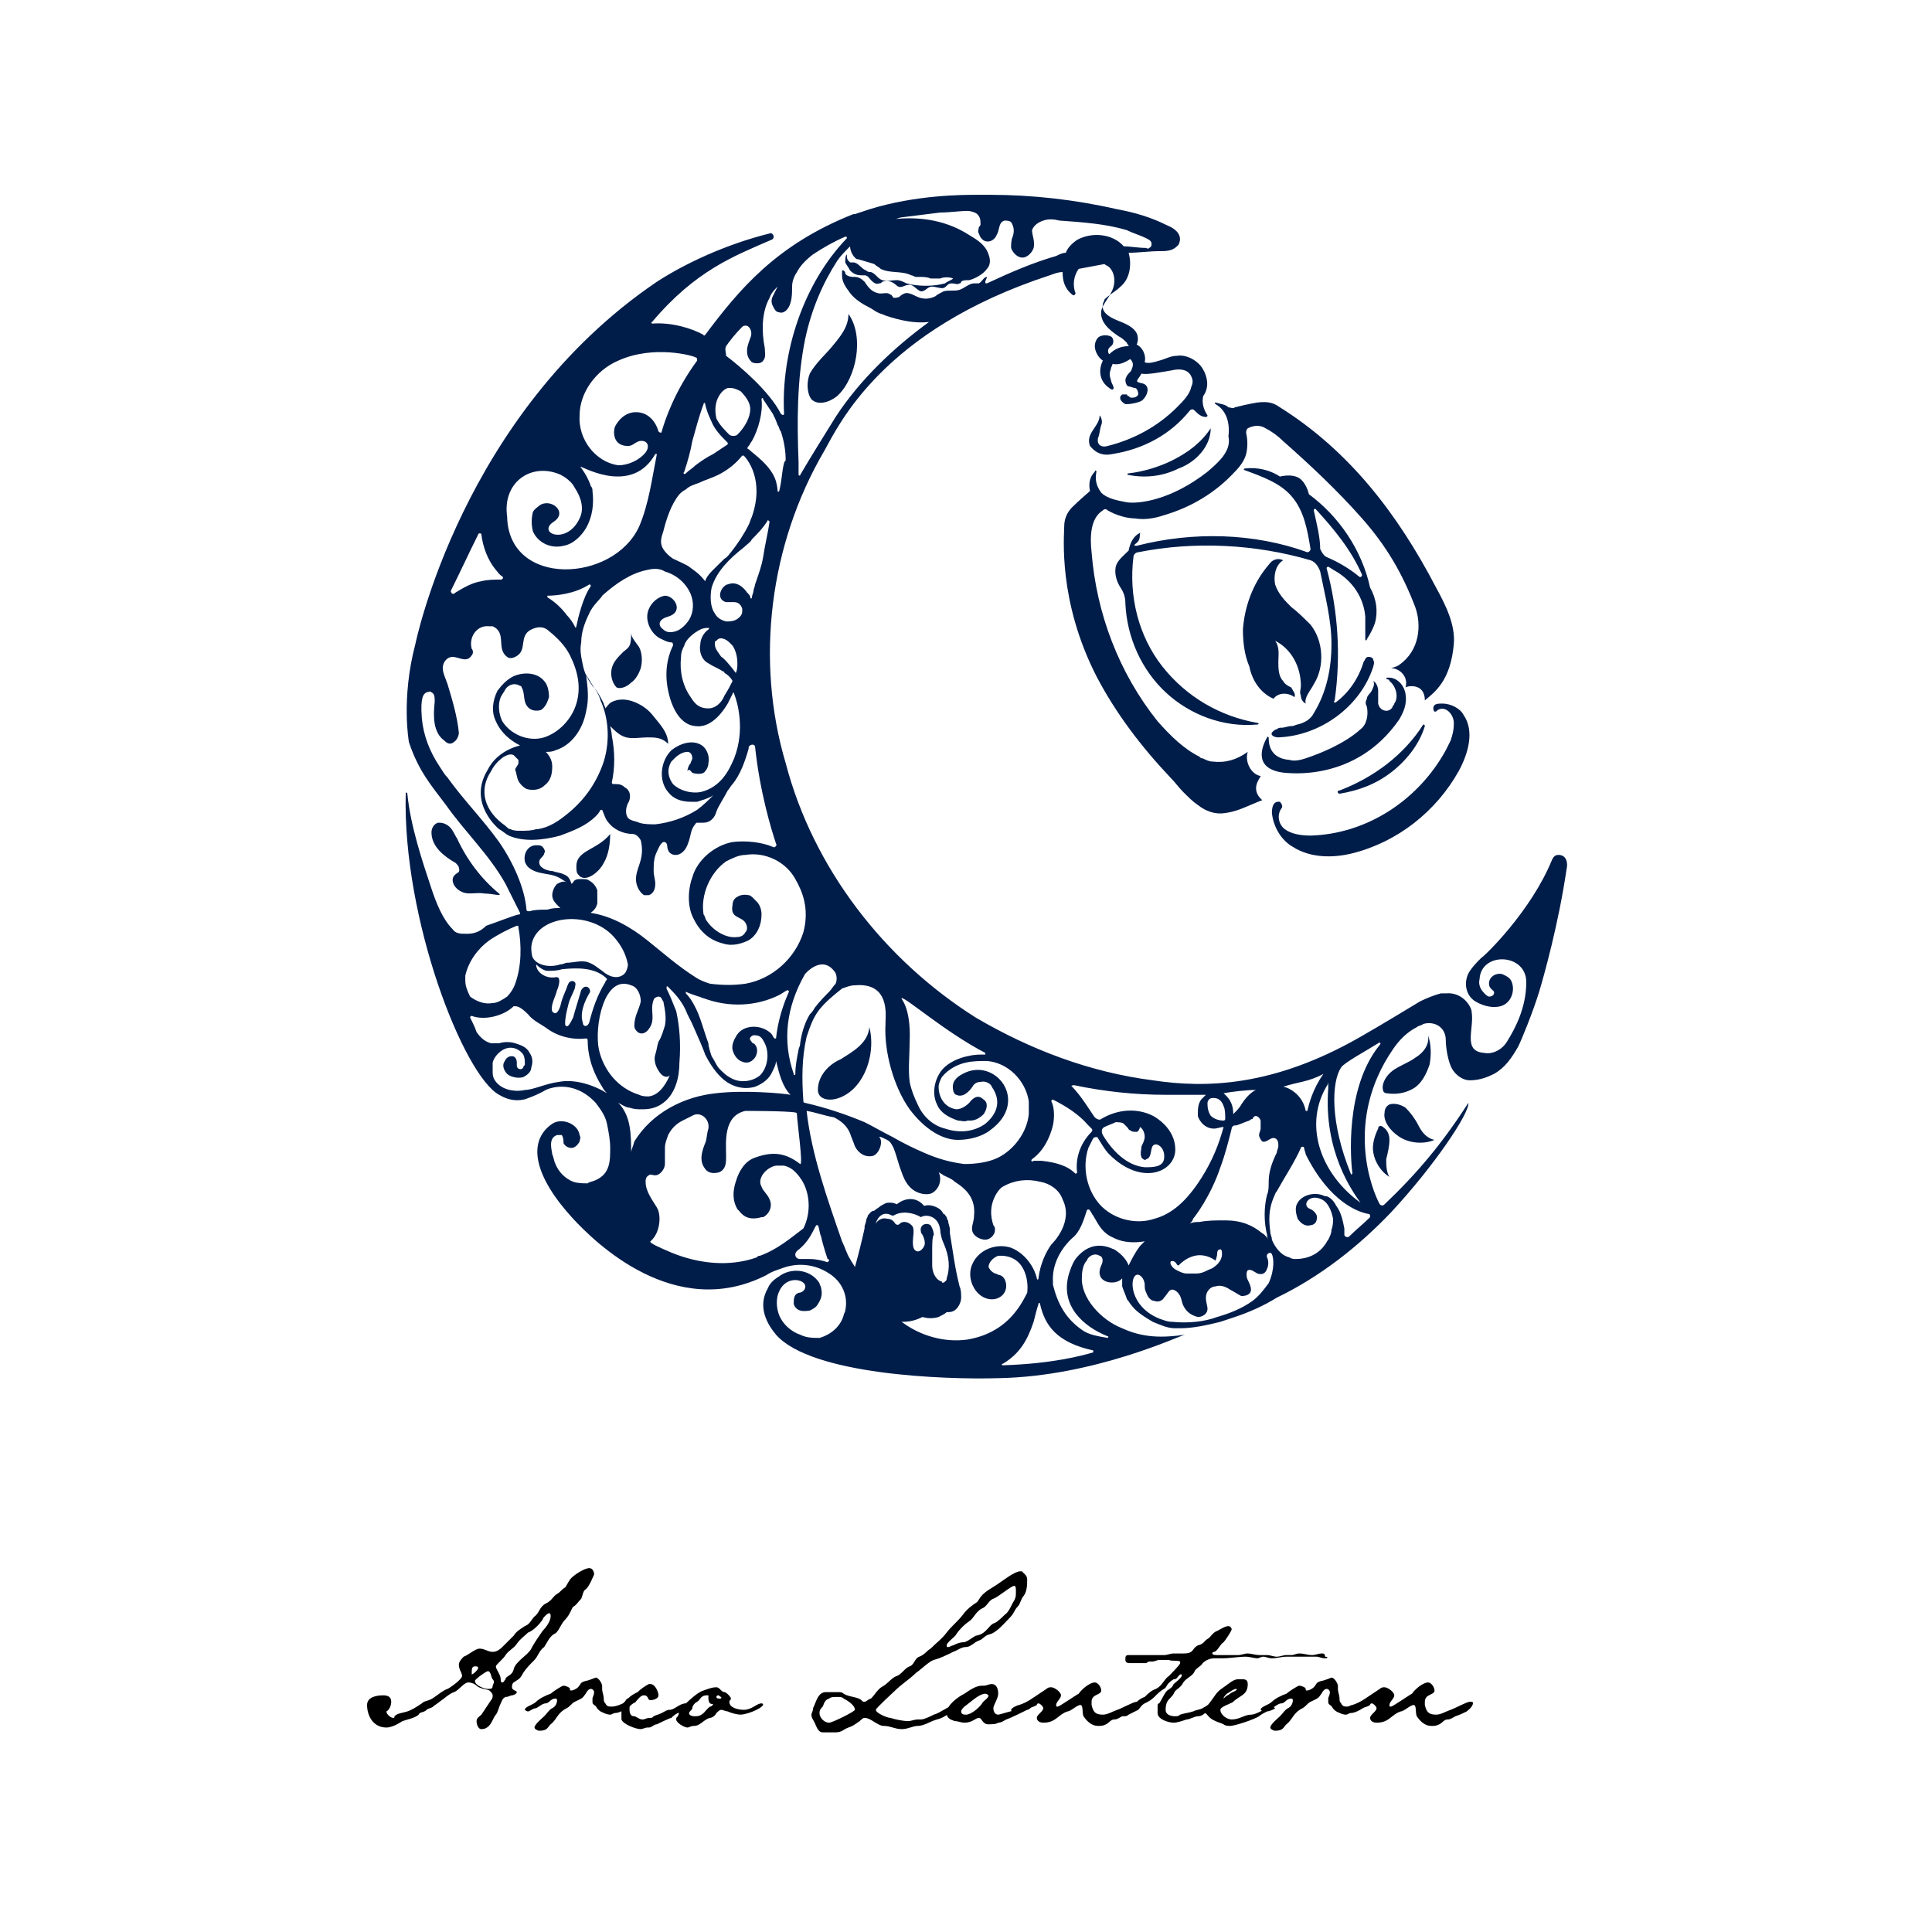 <?xml version="1.0" encoding="utf-8"?>
<!-- Generator: Adobe Illustrator 26.0.3, SVG Export Plug-In . SVG Version: 6.00 Build 0)  -->
<svg version="1.1" id="レイヤー_1" xmlns="http://www.w3.org/2000/svg" xmlns:xlink="http://www.w3.org/1999/xlink" x="0px"
	 y="0px" viewBox="0 0 120 120" style="enable-background:new 0 0 120 120;" xml:space="preserve">
<style type="text/css">
	.st0{display:none;fill:#001D4A;}
	.st1{fill:#001D4A;}
</style>
<g>
	<path class="st0" d="M35.6,14.8c14.4-7.6,33-8,47.6-0.7c14.5,7.2,25.2,21,27.5,37.1C109.2,34.3,98.3,18.8,83.3,11
		s-34.1-7.3-48.8,1.2C19.8,20.7,10.2,36.9,9.3,52.5C11.5,36.4,21.3,22.4,35.6,14.8z"/>
	<path class="st0" d="M83.2,100.3c-14.5,7.2-33.2,6.9-47.6-0.7S11.5,77.9,9.3,61.8c0.9,15.6,10.5,31.9,25.2,40.4
		c14.7,8.5,33.7,9,48.8,1.2s25.9-23.4,27.4-40.3C108.4,79.2,97.7,93,83.2,100.3z"/>
	<g>
		<g>
			<path class="st1" d="M86.3,70.8c0-0.3-0.1-0.6-0.4-0.8c-0.1-0.1-0.3-0.1-0.3,0.1c-0.2,0.4-0.4,1-0.3,1.5c0.1,0.6,0.5,1.2,1,1.5
				c-0.2-0.3-0.2-0.8-0.2-1.1C86.2,71.6,86.3,71.2,86.3,70.8z"/>
			<path class="st1" d="M50.8,67.7c0,0.2,0.1,0.4,0.3,0.5c0.6,0.3,1.6-0.1,2.2-0.9c0.7-0.9,1-2.3,0.7-3.5c-0.1,1-1,1.5-1.8,2
				C51.5,66.1,50.8,66.8,50.8,67.7z"/>
			<path class="st1" d="M86.9,70.6c0.6,0.4,1.5,0.5,2.2,0.2c-0.5-0.1-0.8-0.5-1-0.9c-0.2-0.4-0.5-0.8-0.8-1.1
				c-0.3-0.2-0.7-0.3-1-0.2c-0.2,0.1-0.3,0.3-0.3,0.5C85.9,69.6,86.3,70.2,86.9,70.6z"/>
			<path class="st1" d="M50.3,23.2c-0.2,0.5-0.2,1.2,0.1,1.6c0.4,0.4,1.1,0.2,1.6-0.2c1.2-1.1,1.7-3.7,0.7-5.1c0,0.8-0.5,1.4-1,2
				C51.3,22,50.7,22.5,50.3,23.2z"/>
			<path class="st1" d="M37.5,53.6c0.3-0.5,0.4-1.2,0.4-1.8c-0.8,1-2.1,1-2.1,2c0,0.2,0,0.4,0.1,0.5C36.3,54.9,37.2,54.2,37.5,53.6z
				"/>
			<path class="st1" d="M89.8,64.6c0,0.4,0.1,1.1,0.3,1.6c0.2,0.5,0.7,0.9,1.2,0.9c0,0,0,0,0,0c0.6,0,1.1-0.2,1.5-0.4
				c0.7-0.4,1.1-1,1.5-1.7c0.2-0.4,0.9-2.1,1.3-3.4c0.3-1,1.2-4.2,1.7-7.6c0.1-0.4,0-0.9-0.5-0.9c-0.2,0-0.3,0.1-0.4,0.3
				c-1.3,3.2-4.2,6-4.4,6.1c-0.2,0.2-0.5,0.5-0.7,0.8c-0.4,0.6-0.3,1.4,0.2,1.8c0.1,0.1,0.9,0.6,1.7,0.4c0.7-0.2,0.9-1,0.7-1.5
				c-0.1-0.3-0.4-0.4-0.6-0.5c-0.5-0.1-0.9,0.3-0.8,0.7c0,0.1,0.1,0.2,0.2,0.3c0.2,0.1,0.1,0.4-0.2,0.4c0,0,0,0,0,0c0,0,0,0,0,0
				c-0.1,0-0.2-0.1-0.3-0.2c-0.2-0.2-0.4-0.5-0.3-0.9c0.1-1.7,2.9-1.6,2.9,0.2c0,1.6-0.7,2.9-1.2,3.7c-0.3,0.5-0.9,0.8-1.4,0.7
				c-1.4-0.1-0.6-1.5-0.8-2.6c0-0.2-0.5-1.2-1.6-1.1c-0.1,0-0.2,0-0.3,0c-0.4,0.1-0.9,0.3-1.3,0.5c-0.5,0.3-2.3,1.4-3.7,2.2
				c-5.4,3.1-9.6,3.2-12.9,2.7c-3.9-0.5-7.6-1.9-11-3.9c-5.7-3.6-10.1-9.3-11.8-15.8C46.9,41,47.8,33.8,51.2,28
				c0.9-1.6,3.6-7.5,14-10.9c0.3-0.1,0.5-0.2,0.8-0.2c0,0.5,0.1,1,0.6,1.4c0.1,0.1,0.2,0,0.2-0.1c-0.2-0.5-0.1-1.1,0.2-1.5
				c0.5-0.1,1.1-0.2,1.6-0.3c0.1,0.1,0.2,0.1,0.3,0.2c0.4,0.4,0.4,1.1,0.1,1.6c-0.2,0.4-0.5,0.7-0.6,1.1c-0.1,0.7,0.5,1.2,1.1,1.6
				c0.2,0.1,0.3,0.2,0.5,0.4c0,0.1,0.1,0.1,0.1,0.2c-0.5,0-0.9,0.2-1.2,0.5c-0.1-0.1-0.1-0.3,0-0.4c0,0,0.1-0.1,0.1-0.1
				c0.2-0.1,0.2-0.5,0-0.6c-0.2-0.1-0.5-0.1-0.7,0c-0.2,0.1-0.3,0.4-0.3,0.6c0,0.3,0.2,0.7,0.5,0.9c-0.3,0.6-0.2,1.3,0.4,1.7
				c0,0,0.1,0.1,0.2,0.1c0.2-0.1-0.1-0.4-0.1-0.6c-0.1-0.3-0.1-0.4,0-0.7c0-0.1,0.1-0.2,0.1-0.3c0,0,0,0,0,0
				c0.4,0.1,0.8-0.1,1.1-0.3c0.2,0.2,0.2,0.4,0.1,0.6c0,0.1-0.1,0.2-0.2,0.3c-0.1,0.1-0.2,0.3-0.2,0.4c0,0.2,0.1,0.4,0.2,0.4
				c0.1,0,0.3,0.1,0.4,0.1c0,0,0,0,0,0c0.1,0,0.2,0.2,0.2,0.4l0,0c-0.1,0.2-0.3,0.2-0.4,0.2c-0.1,0-0.1,0-0.2-0.1c0,0-0.1,0-0.1-0.1
				c-0.1,0-0.1,0-0.2,0c0,0,0,0-0.1,0c0,0-0.1,0.1-0.1,0.1c-0.1,0.2,0.1,0.4,0.3,0.5c0.1,0,0.1,0,0.1,0c0.3,0,0.7-0.1,0.9-0.2
				c0.4-0.3,0.6-1,0-1.1c-0.5-0.1-0.2-0.2,0-0.6c0.3,0.1,1.3-0.1,1.9-0.2c0.4-0.1,1-0.1,1.2,0.4c0.1,0.2,0.1,0.4,0,0.6
				c-0.1,0.5-0.5,0.9-0.9,1.3c-1.2,1.2-2.7,2-4.3,2.4c-0.3,0.1-0.7,0-0.6-0.5c0.1-0.2,0.1-0.5,0.2-0.8c0.1-0.2,0-0.5-0.1-0.6
				c0,0.7-0.9,1.1-0.6,1.9c0.1,0.1,0.5,0.7,1.4,0.5c1.9-0.3,3.6-1.2,4.8-2.7c0.1-0.1,0.2-0.1,0.3,0c0.2,0.2,0.4,0.4,0.7,0.4
				c0,0,0.1,0,0.1-0.1c-0.2-0.3-0.3-0.6-0.3-0.9c0-0.1,0-0.3,0.1-0.4c0.3-0.5,0.2-1.1-0.1-1.6c-0.3-0.5-1-0.9-1.6-0.8
				c-0.4,0-0.7,0.2-1.1,0.3c-0.3,0.1-0.7,0.2-0.9,0.1c0,0,0,0,0,0c0.1-0.4-0.1-0.9-0.5-1.1c0,0,0,0,0,0c0.1-0.2,0.1-0.5,0-0.7
				c-0.2-0.4-0.7-0.6-1.2-0.8c-0.5-0.2-1-0.5-0.9-1l0,0c0-0.1,0.1-0.2,0.1-0.3c0.3-0.3,0.7-0.5,1-0.8c0.6-0.5,0.7-1.4,0.5-2.1
				c0.6,0,1.3-0.1,1.9-0.1c0.4,0,0.8,0,1.1-0.3c0,0,0.1-0.1,0.1-0.1c0.3-0.6-0.2-1-0.7-1.2c-1-0.5-2-0.8-3.1-1
				c-2.6-0.6-5.3-0.9-7.9-0.9c-0.3,0-0.5,0-0.8,0c-0.9,0-3.8,0-6.7,0.9c-0.3,0.1-0.6,0.2-0.9,0.3c0,0,0,0-0.1,0
				c-4.8,1.9-7.1,4.7-9.2,7.5c0,0-0.1,0.1-0.1,0c-0.7-0.4-2-0.8-3.2-0.7c0,0-0.1-0.1,0-0.1c2.7-3.2,5.1-4.1,7.4-5.1
				c0.3-0.1,0.1-0.5-0.1-0.4c-2.8,0.7-5.3,1.9-7,3C28.7,25.7,25.8,40,25.8,40c-0.9,3.4-0.4,6.1-0.4,6.1c0.6,1.8,1.4,2.7,2.3,3.9
				c1.2,1.7,2.7,3.1,3.7,4.9c0.3,0.6,0.6,1.2,0.9,1.8c0,0.1,0,0.1-0.1,0.1c-0.4,0.1-1.4,0.5-2,0.7C29.8,57.9,29.4,58,29,58
				c-0.4,0-0.7,0-0.9-0.3c0,0,0,0,0,0c-0.6-0.6-1-1.6-1.3-2.5c-0.6-1.8-1.3-3.9-1.5-5.9c0-0.1-0.1-0.1-0.1,0
				c-0.2,7.8,3.6,17.5,5.8,18.7c0,0,0,0,0,0c0.5,0.3,1,0.4,1.5,0.3c0.1,0,0.9-0.3,1.4-0.6c0.2-0.1,1.7-0.7,3.1,0.8l0,0
				c0.3,0.4,0.6,0.8,0.7,1.3c0.1,0.5,0.2,1,0.2,1.5c0,0.8,0,1.6-0.9,2c-0.2,0.1-0.4,0.1-0.5,0.2c-0.3,0-0.6,0-0.9-0.1
				c-0.5-0.2-0.9-0.6-1.1-1.1c-0.1-0.2-0.1-0.4-0.2-0.6c0-0.2-0.3-1,0.3-1.2c0.1,0,0.2,0,0.3,0C35,70.7,35,70.8,35,71
				c0.1,0.2,0.3,0.3,0.5,0.3c0.2,0,0.4-0.2,0.5-0.4c0-0.1,0.1-0.2,0-0.4c-0.1-0.7-1.1-1.1-1.7-0.7c-1.6,1.1-1.1,3.3,1.3,5.9
				c1.3,1.4,6.3,6.4,12,3.5c0.3-0.2,0.6-0.3,0.9-0.4c1-0.4,2.1-0.3,3,0.3h0c0.8,0.5,1.2,1.4,1,2.3c0,0.1-0.1,0.2-0.1,0.3
				c-0.2,0.7-0.8,1.2-1.5,1.4c-0.4,0-0.8,0-1.2-0.2c-0.6-0.2-1.1-0.7-1.3-1.2c-0.2-0.5-0.2-1.1,0-1.5c0.4-0.9,1.4-0.8,1.6-0.4
				c0.1,0.3-0.2,0.5-0.4,0.5c-0.3,0.1-0.3,0.4-0.3,0.7c0.2,0.6,0.9,0.4,1,0.4c0.2-0.1,0.4-0.2,0.5-0.4c0.2-0.3,0.3-0.6,0.2-1
				c0-0.1-0.1-0.2-0.1-0.3c-0.5-0.8-1.6-1-2.4-0.5c-0.1,0.1-0.6,0.3-0.8,0.8c-0.7,1.2,0,2.3,0.5,2.9c2.2,2.5,10.5,2.8,13.8,2.7
				c6-0.1,11.4-2.7,11.6-2.7c0,0,0,0,0,0c-1.4,0.2-2.6,0.2-3.9-0.4c-1.3-0.5-2.6-1.9-2.5-3.2c0-0.4,0.1-0.8,0.3-1
				c0.1-0.3,0.5-0.5,0.8-0.3c0.1,0,0.3,0.2,0.1,0.6c-0.5,1.1,0.9,1.3,1.3,0.8c0,0,0,0,0,0c0,0.2,0,0.4,0,0.5
				c0.1,0.3,0.2,0.5,0.3,0.8c0.1,0.1,0.2,0.3,0.3,0.4c0.3,0.4,0.8,0.7,1.3,1c0.5,0.2,0.9,0.4,1.4,0.4c0.1,0,0.2,0,0.3,0
				c0.8,0,1.7-0.2,2.5-0.4c0.3-0.1,0.6-0.2,0.9-0.3c0.9-0.3,1.8-0.7,2.6-1.2c2.7-1.3,5.1-3.2,7.1-5.3c2.7-2.9,4.9-6.2,4.8-6.8
				c0,0,0,0,0,0C89.6,71,88,72.9,86,74.8c-0.1,0.1-0.2,0.1-0.3,0c-0.5-0.9-2.2-5.2,0.8-9.6c0.4-0.6,0.9-1.1,1.5-1.4
				c0.1-0.1,0.3-0.1,0.4-0.2C89.1,63.4,89.8,63.8,89.8,64.6z M82.5,67.3C82.5,67.3,82.5,67.3,82.5,67.3c0,0.1,0,0.3,0,0.3
				c-0.3,3.9,1.5,6.4,2,7.1c0,0,0,0.1,0,0C82,72.9,80.9,69.8,82.5,67.3C82.4,67.3,82.5,67.2,82.5,67.3z M79.7,67.5
				c0.9-0.3,1.6-0.3,2.5-0.8c0,0,0,0,0,0c-0.7,1-0.9,1.9-1,2.3c0,0-0.1,0-0.1,0C80.9,67.9,79.9,67.5,79.7,67.5
				C79.7,67.5,79.7,67.5,79.7,67.5z M78.3,69.6c0,0.1,0,0.3,0,0.5c0,0.1-0.1,0.3-0.1,0.4c0,0.1,0.1,0.3,0.2,0.4
				c0.3,0.1,0.5-0.3,0.8-0.2c0.2,0.1,0.2,0.3,0.2,0.5c0,0.1-0.1,0.3-0.1,0.4c-0.3,0.6-0.5,1.2-0.5,1.8c0,0.3,0,0.6-0.1,0.8
				c-0.2,0.8-0.2,1.7,0,2.5c0,0.1,0,0.2,0.1,0.3c-0.1-0.1-0.2-0.3-0.4-0.4c-0.6-0.5-1.3-0.8-2.3-0.8c-0.6,0-1.1,0-1.6,0.1
				c-0.2,0-0.4,0-0.6,0.1c0.1-0.1,0.2-0.2,0.2-0.3c0.1-0.1,1.1-1.4,1.7-3.2c0.3-0.8,0.5-1.6,0.7-2.4c0-0.1,0.1-0.2,0.2-0.2l0.1,0
				c0.3-0.1,0.5-0.2,0.8-0.3c0.1-0.1,0.2-0.1,0.2-0.1C77.9,69.2,78.2,69.3,78.3,69.6z M75.6,77.9c0-0.1,0-0.3,0.2-0.3
				c0.1,0,0.1,0.2,0.1,0.3c0,0.3-0.2,0.6-0.5,0.8c-0.1,0.1-0.2,0.1-0.4,0.2c-0.2,0.1-0.4,0.2-0.7,0.2c-0.2,0-0.4,0-0.6,0
				c-0.2,0-0.4-0.1-0.6-0.2c-0.2-0.1-0.3-0.2-0.4-0.4c0,0,0-0.1,0-0.1c0-0.1,0.2-0.1,0.3,0c0.1,0.1,0.1,0.2,0.2,0.2
				c0.3-0.3,0.6-0.5,1-0.6c0.4-0.1,0.9,0,1.3,0.3C75.6,78,75.6,77.9,75.6,77.9z M76,67.9c0.6-0.1,1.4-0.2,2-0.2c0,0,0,0,0,0
				c0,0,0,0,0,0c0,0,0,0,0,0c-0.4,0.2-0.7,0.6-0.9,0.9c-0.1,0.2-0.3,0.4-0.5,0.6c0,0,0,0,0,0C76.6,68.4,76.2,68.1,76,67.9
				C76,67.9,76,67.9,76,67.9z M75,68.5c0-0.1,0.1-0.3,0.3-0.3c0,0,0.1,0,0.1,0c0.3,0,0.5,0.2,0.6,0.5c0.1,0.2,0.1,0.5,0.1,0.8
				c0,0,0,0.1-0.1,0.1c-0.3,0-0.6-0.1-0.8-0.3C75,69,75,68.7,75,68.5z M66.7,67.4c1.9,0.4,3.8,0.6,5.7,0.6c0.8,0,1.6,0,2.5,0
				c0,0-0.2,0.2-0.3,0.3c-0.2,0.3-0.2,0.6-0.2,1c0,0.1,0.3,0.8,1,0.8c0.2,0,0.4-0.1,0.6-0.1c0,0,0,0,0,0c-0.3,1.1-0.7,2.1-1.4,3.2
				c-0.9,1.4-1.8,2.2-2.9,2.5c-1.2,0.4-2.6,0-3.4-0.9c-0.8-0.9-1.1-2.3-0.7-3.5c0.1-0.2,0.2-0.4,0.3-0.6c0.1-0.1,0.3-0.1,0.3,0
				c0.2,0.3,0.4,0.7,0.7,1c2,2,4.1,1.1,4.1-0.3c0-1.3-1.2-2-1.4-2.1c-1-0.5-2.2-0.4-3.2,0.2l0,0c-0.1,0.1-0.3,0-0.4-0.1
				c-0.3-0.4-0.8-1.3-1.5-2C66.5,67.5,66.6,67.4,66.7,67.4z M70.9,71.9c0.1,0.1,0.2,0.2,0.3,0.1c0.4-0.1,0.2-0.8,0.5-0.9
				c0.2-0.1,0.7,0.2,0.6,0.9c-0.1,0.5-0.7,0.5-1.2,0.5c-1.1-0.1-2-1-2.6-2c-0.1-0.2-0.1-0.4,0.1-0.5c0.2-0.1,0.5-0.2,0.7-0.3
				c0.1,0,0.4,0,0.5,0.1c0.1,0.1,0.1,0.1,0.2,0.2c0.1,0.1,0.1,0.2,0.2,0.2c0.1,0.1,0.2,0.1,0.4,0.1c0.1,0,0.2-0.2,0.2-0.3
				c0,0,0,0,0,0c0.2,0.1,0.3,0.4,0.3,0.6c0,0.2-0.1,0.4-0.2,0.6C70.9,71.4,70.8,71.6,70.9,71.9z M64.1,72c0.7-0.5,1.1-1.3,1.3-2.1
				c0.1-0.5,0.1-1.1-0.1-1.5c0,0,0-0.1,0.1-0.1c0.8,0.4,1.6,0.9,2.2,1.6l0.2,0.2c0.1,0.1,0,0.2,0,0.2c-0.8,0.8-1,1.8-0.9,2.5
				c0,0.1-0.1,0.1-0.1,0.1c-0.5-0.5-1.2-0.7-2.1-0.8c-0.2,0-0.3,0-0.5,0C64.1,72.2,64,72.1,64.1,72z M53.1,61.2
				c2.2-0.2,1.9,1.9,1.9,2.3l0,0.1c-0.1,1.7,0.5,3.9,1.5,5.3c0.9,1.2,2,1.9,3,1.9c0.7,0,1.5-0.2,2-0.6c2.5-1.8,0.3-4.6-1.7-3.5
				c-0.4,0.2-0.7,0.5-0.6,1c0,0.1,0.1,0.3,0.2,0.3c0.4,0.2,0.8-0.2,1-0.5c0.1-0.2,0.3-0.3,0.5-0.3c0.4-0.1,0.7,0.2,0.7,0.3
				c0.7,1,0.2,1.8-0.4,2.3c-0.7,0.5-1.6,0.6-2.5,0.3c-0.8-0.2-1.4-0.8-1.7-1.5c-0.2-0.4-0.4-0.9-0.5-1.4c-0.1-0.8,0-1.7,0-2.5
				c0.1-2.2-0.6-2.7-0.5-2.7c0.2-0.1,2.7,2.1,5.2,3.4c0,0,0,0.1,0,0.1c-0.4,0-0.7,0-1.1,0.1c-0.5,0.1-1.3,0.4-1.7,1
				c-0.4,0.6-0.5,1.4-0.2,2c0.2,0.5,0.7,0.8,1.3,1c0.2,0,0.4,0.1,0.6,0c0.1,0,0.1,0,0.2,0c0.3,0,0.6-0.2,0.8-0.4
				c0.2-0.3,0.3-0.7,0-0.9c-0.3-0.3-0.6-0.2-0.9,0.2c-0.2,0.2-0.5,0.4-0.8,0.4c0,0,0,0,0,0c-0.7-0.1-1.1-0.7-1.1-1.4
				c0-0.2,0.1-0.4,0.2-0.6c0.4-0.5,1-0.8,1.5-0.9c0.4-0.1,0.9-0.1,1.3-0.1c1.3,0.1,2.4,1.2,2.6,2.5c0,0.3,0,0.5,0,0.8
				c-0.1,1.1-0.9,2.2-1.9,2.7c-0.6,0.3-1.4,0.4-2.1,0.4c-0.8-0.1-1.6-0.3-2.5-0.7c-0.7-0.3-1.3-0.6-2-1c-0.6-0.3-1.1-0.6-1.7-0.9
				c-1.2-0.5-2.4-0.9-3.7-1.2c0,0-0.1,0-0.1-0.1c-0.1-1.4-0.1-2.7,0.2-4c0.2-0.6,0.4-1.2,0.8-1.7c0.4-0.5,0.9-0.9,1.4-1.3
				C52.6,61.3,52.8,61.2,53.1,61.2z M51.8,60.3C51.8,60.3,51.8,60.3,51.8,60.3c0.2,0.2,0.2,0.6,0.1,0.8c-0.1,0.1-0.3,0.4-0.4,0.5
				c-0.2,0.2-0.6,0.6-0.9,1c-0.1,0.2-0.2,0.3-0.3,0.4c0,0,0,0,0,0c-0.3,0.5-0.5,1.1-0.6,1.8c0,0.2-0.1,0.3-0.1,0.4
				c-0.1,0.5-0.2,1-0.2,1.5c0,0.1-0.1,0.1-0.1,0c-0.7-2-0.5-4.1,0.7-6.2C50,60.5,51,59.3,51.8,60.3z M45.5,65.2c0,0,0.1,0.5,0.5,0.7
				c0.2,0.1,0.5,0.2,0.8-0.1c0.3-0.3,0.3-0.8,0-1c-0.1,0-0.1-0.1-0.2-0.2c-0.1-0.2,0.2-0.3,0.2-0.3c0.4,0,0.5,0.1,0.7,0.5
				c0.3,0.6,0.2,1.5-0.3,2c-0.5,0.4-1.3,0.5-1.9,0.1c-0.2-0.1-0.4-0.3-0.6-0.5c-0.2-0.2-0.3-0.5-0.5-0.8C44.1,65.3,44,65,44,64.8
				c-0.3-0.8-0.5-1.7-0.9-2.4c-0.1-0.2-0.3-0.5-0.5-0.7c0,0,0-0.1,0-0.1c0.2,0.1,0.5,0.2,0.8,0.3c0.1,0,0.2,0.1,0.3,0.1
				c1.6,0.6,3.3,0.5,4.7-0.2c0.2-0.1,0.3-0.2,0.5-0.3c0,0,0.1,0,0.1,0.1c-0.4,0.9-0.7,1.9-0.8,2.9c0,0,0,0-0.1,0
				c-0.1-0.1-0.1-0.2-0.2-0.3c-0.6-0.6-1.8-0.6-2.2,0.2C45.4,64.9,45.5,65.2,45.5,65.2z M47.8,32.4c-0.1,0.7-0.3,1.5-0.4,2.2
				c-0.1,0.6-0.3,1.1-0.5,1.7c0,0.1-0.1,0.3-0.1,0.4c0,0.1-0.1,0.3-0.1,0.4c0,0.1-0.1,0.1-0.1,0c0-0.1-0.1-0.2-0.2-0.3
				c0,0-0.5-0.8-1.2-0.5c-0.1,0-0.2,0.1-0.3,0.2c-0.3,0.4-0.2,0.8,0.2,0.9c0.1,0,0.4,0,0.5,0c0.2,0,0.4,0.1,0.5,0.4
				c0,0.1,0,0.2,0,0.2c0,0.2-0.2,0.4-0.4,0.5c-0.2,0.1-0.4,0.1-0.6,0.1c-0.4-0.1-0.6-0.3-0.7-0.5c-0.3-0.4-0.3-1.1-0.2-1.6
				c0.3-1,1.1-1.8,2-2.5c0.2-0.2,0.4-0.3,0.5-0.5c0.3-0.3,0.7-0.7,1-1.2C47.7,32.3,47.8,32.4,47.8,32.4z M43,48
				C43,48,43.1,48.1,43,48c0.3,0.1,0.7,0.1,0.8-0.1c0.1-0.1,0.2-0.3,0.2-0.5c0.1-0.4-0.1-0.9-0.4-1.1c-0.6-0.4-1.4-0.1-1.9,0.3
				c-0.7,0.7-0.8,1.9-0.2,2.6c0.3,0.4,0.8,0.6,1.4,0.6c0.1,0,0.3,0,0.4,0c0.3-0.1,0.7-0.2,1-0.4c-0.3,0.3-0.6,0.6-1,0.9
				c-0.8,0.5-1.7,0.8-2.6,0.9c-0.3,0-0.7,0-1-0.1c-0.2-0.1-0.5-0.1-0.7-0.3c-0.2-0.3-0.1-0.7,0-0.9c0.2-0.3,0.2-0.8-0.2-1
				c-0.2-0.2-0.4-0.2-0.7-0.2c-0.1,0-0.1-0.1-0.1-0.1c0.2-0.9,0.2-1.9,0-2.9c0-0.2-0.1-0.6-0.1-0.6c0.3,0.3,0.6,0.6,1,0.7
				c0.4,0.1,0.9,0,1.3,0c0.5,0,0.9,0,1.3,0.4c0-0.7-0.5-1.2-0.9-1.7c-0.3-0.4-0.7-0.7-1.2-0.9c-0.5-0.2-1-0.2-1.4,0
				c-0.2,0.1-0.3,0.3-0.4,0.4c0-0.1-0.1-0.2-0.1-0.3c-0.2-0.4-0.4-0.8-0.7-1.1c-0.3-0.4-0.5-0.8-0.6-1.3c-0.1-0.5-0.2-0.9-0.1-1.4
				c0-0.6,0.2-1.2,0.5-1.8c0.2-0.5,0.8-1,0.8-1.1c0.9-0.8,1.8-1.4,2.8-1.6c0.4-0.1,0.8-0.1,1.1,0.1l0,0c0.7,0.2,1.3,0.7,1.6,1.4
				c0.2,0.5,0.2,1.1-0.1,1.6c-0.2,0.3-0.5,0.6-0.8,0.7c-0.3,0.1-0.6,0.1-0.8-0.1c-0.3-0.2-0.4-0.6,0.3-0.8c1-0.3,0.4-1.3-0.2-1.3
				c-0.6,0.1-1.1,0.7-1.1,1.3c0,0.6,0.4,1.2,0.9,1.4c0.2,0.1,0.4,0.2,0.6,0.2c0.1,0,0.1,0.1,0.1,0.2c-0.2,0.4-0.6,1.4-0.3,2.8
				c0.1,0.5,0.5,2.1,1.7,2.2c0.7,0.1,1.4-0.4,2-1.4c0.1-0.2,0.2-0.4,0.3-0.6c0-0.1,0.1-0.1,0.1,0c0.2,0.5,0.7,2.2,0,4
				c-0.3,0.7-0.8,1.8-2.1,2.1c-0.6,0.1-1.3-0.1-1.7-0.5l0,0l0,0c-0.3-0.4-0.4-0.9-0.1-1.4c0.1-0.1,0.1-0.1,0.2-0.2
				c0.2-0.2,0.5-0.4,0.8-0.4c0.2,0,0.3,0.2,0.3,0.4c0,0.1-0.1,0.2-0.1,0.3c-0.1,0.1-0.2,0.3-0.2,0.5C42.8,47.7,42.9,47.9,43,48z
				 M32.2,48.5c0.1,0.2,0.3,0.4,0.5,0.5c0.3,0.1,0.8,0.1,1.1-0.2c0.4-0.3,0.5-0.7,0.5-1.2c0-0.4-0.2-0.7-0.4-0.9
				c0.2,0,0.4,0,0.6-0.1c1-0.3,1.7-1.3,1.9-2.4c0.2-0.8,0.1-1.5,0-2.3c0.1,0.2,0.2,0.3,0.3,0.5c0.2,0.3,0.5,0.7,0.6,1.1
				c0.5,1.1,0.6,2.5,0.2,3.8c-0.4,1.2-1.1,2.3-2.2,3.2c-0.6,0.5-1.2,0.9-1.9,1c0,0-0.1,0-0.1,0c-0.3,0.1-0.6,0.1-1,0.1
				c-0.2,0-0.4,0-0.6-0.1c-0.1,0-0.2-0.1-0.3-0.2c-1.3-0.9-1.7-2.2-0.9-3.4c0.2-0.4,0.5-0.7,0.8-0.9c0.2-0.1,0.4-0.2,0.6-0.1l0,0
				c0,0,0,0,0,0c0.1,0.1,0.2,0.2,0.3,0.3c0,0.1,0,0.2,0,0.2c0,0.1-0.2,0.3-0.2,0.4C32.1,48.1,32.1,48.3,32.2,48.5z M35.8,38.9
				c0,0.1-0.1,0.1-0.1,0c-0.1-0.2-0.3-0.5-0.5-0.7c-0.3-0.4-0.7-0.8-1.2-1.1c0,0,0-0.1,0-0.1c0.5,0,1.7-0.1,2.6-0.7
				c0.1,0,0.1,0.1,0.1,0.1C36.2,37.1,35.9,38.4,35.8,38.9z M44,41.2c0.3,0.2,0.6,0.3,0.9,0.5c0,0,0.1,0,0.1,0.1
				c0.2,0.1,0.4,0.3,0.5,0.5c-0.1,0.2-0.3,0.6-0.5,0.9C44.8,43.7,44.4,44,44,44c-0.5,0-0.8-0.2-1.1-0.7c-0.5-0.7-0.7-1.6-0.6-2.5
				c0-0.3,0.1-0.5,0.2-0.7c0.1-0.4,0.6-0.8,1-1C43.7,39,43.9,39,44,39c0,0,0.1,0,0,0.1c-0.3,0.2-0.5,0.6-0.5,0.9
				C43.4,40.5,43.6,41,44,41.2z M44.4,40c0-0.1,0-0.2,0.1-0.2c0.2-0.3,0.6-0.1,0.8,0.1c0.1,0.1,0.1,0.1,0.2,0.2
				c0.2,0.3,0.3,0.7,0.3,1.1c0,0.2,0,0.4-0.1,0.6c-0.2-0.3-0.8-1-0.9-1C44.6,40.5,44.4,40.3,44.4,40z M43.8,36.1
				C43.8,36,43.8,36,43.8,36.1c-0.4-0.5-0.6-0.6-1-0.9c-0.1-0.1-0.8-0.4-1-0.5c-0.3-0.2-0.6-0.5-0.7-0.8c-0.1-0.3,0-0.6,0.1-0.9
				c0.2-0.8,0.5-1.7,1-2.3c0.1-0.1,0.2-0.2,0.4-0.3c0.2-0.2,0.5-0.3,0.8-0.4c0.4-0.2,0.8-0.3,1.2-0.5c0.6-0.3,1.1-0.7,1.5-1.2
				c0,0,0,0,0.1,0c0.2,0.2,1.3,1.5,0.5,3.8c-0.1,0.2-0.1,0.3-0.2,0.5c-0.3,0.6-0.7,1.2-1.1,1.7c-0.1,0.1-0.2,0.3-0.4,0.4
				C44.4,35.3,43.9,35.7,43.8,36.1z M48.4,30.5C48.4,30.5,48.4,30.5,48.4,30.5C48.4,30.5,48.4,30.5,48.4,30.5c-0.1,0.1-0.1,0-0.1,0
				c0,0,0-0.2-0.1-0.6c-0.3-1-1.4-1.7-1.7-2c-0.1,0-0.1-0.1,0-0.2c0.1-0.1,0.1-0.2,0.2-0.3c0.4-0.7,0.7-1.8,0.6-2.6
				c0-0.1,0.1-0.1,0.1,0c0.2,0.3,0.4,0.6,0.6,0.9c0.1,0.2,0.2,0.4,0.3,0.7c0.1,0.1,0.1,0.3,0.2,0.4c0.2,0.6,0.3,1.2,0.3,1.8
				C48.6,28.7,48.6,29.7,48.4,30.5z M53.1,16c0.1,0.1,0.1,0.1,0.2,0.1c0.3,0.1,0.7,0.2,1,0.3c0.1,0.1,0.3,0.2,0.4,0.3
				c0.6,0.3,1.3,0.1,1.9,0.4c0.1,0,0.2,0.1,0.3,0.1c0.1,0,0.1,0,0.2,0c0.2,0,0.5,0,0.7,0.1c0.2,0,0.4,0,0.6,0c0.2-0.1,0.6-0.1,0.8,0
				c-0.1,0.1-0.4,0.2-0.5,0.3c-0.7,0.2-1.7,0.2-2.4,0c-0.2-0.1-0.4-0.2-0.6-0.2c-0.3,0-0.6,0.1-0.9,0c-0.3-0.1-0.4-0.4-0.7-0.5
				c-0.1,0-0.2,0-0.3-0.1c-0.3-0.1-0.5-0.5-0.8-0.5c-0.1,0-0.1,0-0.2,0c0,0-0.1-0.1-0.1-0.1c-0.1-0.1-0.1-0.2-0.1-0.4
				c-0.1,0.1-0.1,0.3-0.1,0.5c0.1,0.2,0.2,0.3,0.3,0.5c0.2,0.2,0.4,0.3,0.7,0.3c0.1,0,0.1,0,0.2,0c0.2,0,0.3,0.2,0.4,0.3
				c0.1,0.1,0.3,0.3,0.5,0.2c0.1,0,0.1,0,0.2-0.1c0.6-0.2,0.9,0.3,1,0.3c0.2,0.1,0.4-0.1,0.6-0.1c0.3-0.1,0.5,0.3,0.8,0.4
				c0.3,0,0.4-0.3,0.7-0.3c0.1,0,0.5,0.1,0.6,0.1c0.3,0,0.3-0.3,0.6-0.3c0.2,0,0.4,0.1,0.5,0c0.1,0,0.1-0.1,0.1-0.1
				c0.1-0.1,0.3-0.1,0.5-0.1c0.4-0.1,0.9-0.4,1.1-0.7c0.1-0.1,0.3-0.4,0.1-0.9c-0.2-0.6-0.7-0.9-1.2-1.2c-1.7-1.1-3.5-1.1-4.6-1
				c0.1,0,0.3-0.1,0.4-0.1c0.8-0.1,1.6-0.2,2.4-0.3c0.6,0,1.2-0.1,1.7-0.1c0.2,0,0.5,0.1,0.6,0.2c0.2,0.2,0.2,0.4,0.2,0.6
				c0,0.1,0,0.1-0.1,0.2c0,0.1-0.1,0.3,0,0.4c0.2,0.7,0.9,0.6,1.1,0.1c0.2-0.3,0.1-0.8,0.5-0.9c0.1,0,0.3,0,0.4,0.1
				c0.2,0.3,0.2,0.6,0.1,0.9c-0.1,0.2-0.1,0.5-0.1,0.7c0.1,0.3,0.4,0.6,0.7,0.6c0.3,0,0.6-0.3,0.7-0.6c0.1-0.4-0.1-0.8-0.1-1.1
				c0.1-0.3,0.4-0.5,0.7-0.6c0.3-0.1,0.6-0.1,1,0c1.4,0.1,2.9,0.2,4.2,0.6c0.4,0.2,0.8,0.3,1.2,0.5c0.2,0.1,0.4,0.2,0.3,0.5
				c-0.1,0.1-0.2,0.2-0.3,0.1c-0.5,0-1-0.1-1.4-0.1c0,0,0,0,0,0c-0.7-0.8-2-0.9-2.9-0.4c-0.3,0.2-0.6,0.5-0.7,0.8
				c-0.2,0-0.4,0.1-0.6,0.2l0,0c-1.4,0.4-2.8,1-4.3,1.7c-0.1,0-0.1,0-0.1-0.1c0-0.1,0.1-0.2,0.1-0.3c-0.2,0-0.3,0.3-0.5,0.4
				c-0.1,0-0.2,0-0.3,0c-0.3,0-0.6,0.3-0.9,0.4c-0.3,0.1-0.7,0-1,0.1c-0.2,0.1-0.4,0.2-0.5,0.3c-0.4,0.2-0.8,0.2-1.2,0
				c-0.2-0.1-0.4-0.2-0.6-0.2c-0.1,0-0.3,0.1-0.4,0.2c-0.1,0.1-0.3,0.1-0.4,0.1c-0.1-0.1-0.1-0.2-0.2-0.2c-0.2-0.2-0.5,0-0.8-0.1
				c-0.4-0.1-0.6-0.4-0.8-0.7c-0.2-0.2-0.4-0.3-0.6-0.3c-0.2,0-0.3,0-0.5-0.1c0,0,0,0,0,0c0,0-0.1-0.1-0.1-0.1c0-0.1,0-0.1-0.1-0.2
				c0,0,0,0-0.1,0c0,0,0,0,0,0c0,0,0,0,0,0c0,0,0,0,0,0c0,0,0,0,0,0c0,0,0,0,0,0.1c0,0.1,0,0.1,0,0.2c0,0,0,0,0,0
				c0,0.4,0.2,0.7,0.5,1.1c0.3,0.4,0.8,0.7,1.2,0.9c0.2,0.1,0.3,0.2,0.5,0.3c0.2,0.1,0.3,0.1,0.5,0.2c0.9,0.3,1.8,0.5,2.7,0.4
				c-2.2,1.6-4.3,3.6-5.8,5.9c-0.8,1.3-1.5,2.4-2.2,3.6c0,0.1-0.1,0-0.1,0c0-0.2,0-0.6,0-0.8c-0.1-2.5-0.1-5.1,0.4-7.6
				c0.4-1.9,1.1-3.5,2-4.9c0.2-0.3,0.5-0.6,0.8-0.9C52.8,15.5,52.9,15.8,53.1,16z M45.1,21.5c0.2-0.3,0.6-0.8,1-1.2
				c0.1-0.1,0.3-0.1,0.4,0l0,0c0.2,0.2,0.2,0.5,0.1,0.7c-0.1,0.3-0.2,0.5-0.2,0.8c0,0.3,0.1,0.5,0.3,0.7c0.2,0.1,0.6,0.1,0.7-0.1
				c0.2-0.2,0.1-0.6,0.1-0.8c-0.2-1-0.2-2.2,0.3-3.1c0.1-0.3,0.3-0.5,0.5-0.7l0,0c-0.1,0.2-0.2,0.4-0.3,0.6c-0.1,0.2-0.1,0.4,0,0.6
				c0.1,0.2,0.2,0.4,0.4,0.4c0.3,0.1,0.6-0.2,0.7-0.6c0.1-0.3,0.1-0.7,0.1-1c0-0.3,0.1-0.6,0.3-0.9c0.2-0.4,0.6-0.8,1-1.1
				c0.6-0.4,1.3-0.8,2-1.1c0.1,0,0.1,0,0.1,0.1c-2.7,2.8-4.1,7.1-3.9,10.9c0,0.1-0.1,0.1-0.2,0c-0.7-1.4-2.6-3-3.4-3.6
				C45.1,21.9,45,21.7,45.1,21.5z M44.6,24.7c0.1-0.2,0.3-0.5,0.6-0.6c0.1,0,0.1,0,0.2,0c0.2,0,0.4,0.1,0.6,0.2
				c0.3,0.3,0.6,0.7,0.6,1.1c0,0.5-0.3,1.1-0.8,1.6c-0.1,0.1-0.4,0.1-0.5,0c-0.3-0.3-0.6-0.6-0.8-1C44.4,25.6,44.4,25.1,44.6,24.7z
				 M43.8,25.1c0.1,0.5,0.4,1.1,0.4,1.1c0.2,0.5,0.6,0.9,1,1.3c0,0,0,0.1,0,0.1c-0.3,0.2-0.6,0.4-0.9,0.6c-0.4,0.2-0.7,0.4-1.1,0.7
				c-0.2,0.2-0.4,0.3-0.6,0.5c-0.1,0.1-0.2,0-0.1-0.1c0.2-0.6,0.4-1.3,0.5-1.9c0.2-0.7,0.4-1.5,0.7-2.3C43.7,25,43.8,25,43.8,25.1z
				 M38.4,22.4c2.2-1,4.7-0.3,4.8-0.2c0.1,0,0.1,0.1,0.1,0.2c-1.4,1.9-2,3.7-2.2,4.4c0,0.1-0.1,0.1-0.2,0c-0.1-0.4-0.5-1.2-1.4-1.2
				c-0.9,0-1.3,0.9-1.3,0.9c-0.1,0.2-0.2,1.2,0.8,1.2c0.3,0,0.4-0.2,0.7-0.3l0,0c0.5-0.1,0.7,0.3,0.4,0.7c-0.4,0.5-1.1,0.8-1.7,0.8
				c-1.4-0.2-2.5-1.6-2.4-3.1C36,24.4,37,23,38.4,22.4z M34.6,29.4c0.3,0.1,0.6,0.3,0.8,0.5c0.1,0.1,0.2,0.2,0.3,0.4
				c0.4,0.6,0.6,1.3,0.3,1.9c-0.8,1.7-2.7,0.9-1.6,0.2c0.9-0.6-0.2-1.5-0.9-1c-0.1,0.1-0.3,0.2-0.4,0.4C33,32.2,33,32.6,33.1,33
				c0.3,0.7,1.1,1.1,1.9,0.9c0.6-0.1,1.1-0.6,1.4-1.1c0.4-0.7,0.5-1.5,0.4-2.3c0-0.1,0-0.2-0.1-0.3c-0.3-0.9-0.8-1.3-0.6-1.2
				c0.3,0.1,3.2,1.7,4.6-0.8c0,0,0.1,0,0.1,0c-0.3,1.5-0.5,3.1-1.1,4.5l0,0c-1.6,3.5-8.1,3.8-8.2-0.6C31.2,30,32.9,28.8,34.6,29.4z
				 M28,36.7c0.6-1.2,1.1-2.3,1.7-3.5c0-0.1,0.2-0.1,0.2,0c0.1,0.8,0.4,1.6,0.9,2.2c0.1,0.1,0.2,0.3,0.4,0.4c0.1,0.1,0,0.2-0.1,0.2
				c-0.4,0-0.8,0-1.2,0.1c-0.6,0.1-1.1,0.4-1.6,0.7C28.1,37,28,36.8,28,36.7z M31,52.3c-1-1.4-2.2-2.6-3.2-4
				c-0.2-0.2-0.3-0.4-0.5-0.7c-0.6-0.9-1-1.9-1.1-3c-0.1-1.3,0.1-1.5,0.3-1.6c0.1,0,0.2-0.1,0.3,0c0.2,0.1,0.2,0.3,0.2,0.6
				c-0.1,0.9-0.1,1.9,0.6,2.4c0.2,0.2,0.4,0.3,0.7,0c0.1-0.1,0.2-0.3,0.2-0.5c-0.1-1-0.4-2-0.7-3c-0.1-0.3-0.3-0.7-0.3-1
				c0-0.4,0.3-0.7,0.6-0.7c0.4,0,0.9,0.4,1.2-0.1c0.1-0.1,0.1-0.3,0-0.4c-0.2-0.7,0.3-1.5,1.1-1.4c0.1,0,0.1,0,0.2,0
				c0.9,0.4,0.2,1.4,0.9,1.9c0.1,0.1,0.3,0.1,0.5,0c0.6-0.3,0.4-0.8,0.6-1.3c0.1-0.2,0.2-0.3,0.4-0.4c0.4-0.2,0.8-0.2,1.1,0.1
				c0.5,0.4,1,0.9,1.3,1.5c0.5,1,0.7,2,0.4,3c-0.3,1-1.1,1.8-2,2.1c-1,0.3-2.1-0.2-2.6-1c-0.2-0.4-0.3-1-0.1-1.5
				c0.1-0.2,0.2-0.3,0.3-0.5c0.2-0.3,0.6-0.4,0.9-0.2c0,0,0.1,0,0.1,0.1c0.2,0.3,0.1,0.8,0.3,1.1c0.3,0.5,0.9,0.3,0.9,0.3
				c0.3-0.2,0.4-0.5,0.5-0.8c0-0.4-0.1-0.8-0.3-1c-0.4-0.5-1.2-0.6-1.9-0.3c-0.4,0.2-0.7,0.5-1,0.9c-0.3,0.6-0.4,1.3-0.1,1.9
				c0.3,0.7,0.9,1.2,1.5,1.5c0,0,0,0,0,0c-0.8,0.2-1.6,0.7-2,1.5C29,49.9,31,51.5,31,51.5c0.2,0.1,0.4,0.3,0.6,0.4c0,0,0,0,0,0
				c0.9,0.4,2.1,0.3,3.2,0c0.8-0.3,1.6-0.6,2.2-1.2c0.1-0.1,0.2-0.2,0.3-0.4c0,0,0.1,0,0.1,0c0.1,0.2,0.2,0.6,0.4,0.8
				c0.3,0.4,0.9,0.7,1.5,0.7c0.2,0,0.4,0.2,0.5,0.4l0,0c0.1,0.4,0.1,0.8,0,1.2c-0.1,0.4-0.3,0.8-0.3,1.2c0,0.4,0.2,0.8,0.5,1
				c0.1,0,0.2,0,0.3,0c0.3-0.1,0.4-0.4,0.4-0.7c0-0.3-0.1-0.5-0.1-0.8c0-0.4,0-0.8,0.2-1.2c0.1-0.2,0.2-0.5,0.4-0.6c0,0,0.1,0,0.1,0
				c0.2,0.1,0.1,0.3,0.2,0.5c0.1,0.3,0.5,0.4,0.8,0.2c0.3-0.2,0.4-0.5,0.5-0.8c0.1-0.3,0.1-0.6,0.3-0.9c0.1-0.1,0.1-0.2,0.2-0.2
				c0.1,0,0.3,0,0.4,0c0.4,0,0.7-0.3,0.8-0.7c0.1-0.3,0.5-0.9,0.7-1.3c0.1-0.1,0.2-0.3,0.3-0.4c0.5-0.6,0.8-1.5,1-2.2l0-0.1
				c0.1-0.2,0.4-0.2,0.4,0c0.3,2.8,1,5.1,1.3,6c0.1,0.1-0.1,0.3-0.2,0.2c-0.7-0.3-1.7-0.4-2.5-0.3c-1.1,0.2-2.2,1.1-2.5,2.2
				c-0.2,0.5-0.4,1.7,0.1,2.6c0.4,0.8,1,1.3,1.8,1.5c0.6,0.2,1.2,0,1.6-0.2c0.5-0.3,0.8-0.9,0.8-1.6c0-0.3-0.1-0.6-0.3-0.8
				c0,0-0.1-0.1-0.1-0.1c0,0,0,0,0,0c0,0-0.1-0.1-0.1-0.1c-0.1-0.1-0.2-0.2-0.3-0.2c0,0-0.4-0.1-0.7,0.1c-0.2,0.1-0.3,0.3-0.3,0.5
				c-0.2,1,0.8,0.6,0.9,1.4c0,0.1,0,0.2-0.1,0.3l0,0c-0.1,0.2-0.3,0.3-0.5,0.3c-0.7,0.1-1.5-0.4-1.9-1c0,0,0,0,0,0
				c-0.1-0.1-0.1-0.3-0.2-0.4c-0.2-1.2,0.4-2.6,1.4-3.3c0.4-0.2,0.8-0.4,1.2-0.4c1.2-0.2,2.5,0.4,3.1,1.5c0.4,0.7,0.9,1.8,0.5,3.3
				c0,0,0,0,0,0c-0.5,1.6-1.9,2.9-3.6,3.2c-0.7,0.1-1.4,0.1-2.2,0c-0.3-0.1-0.6-0.2-0.9-0.4c-1.1-0.7-2-1.5-3-2.3
				c-1-0.8-2.2-1.5-3.5-1.7c-0.1,0,0.3-0.1,0.4-0.6c0-0.3,0-0.5,0-0.8c-0.1-0.3-0.3-0.5-0.5-0.6c-0.1-0.1-0.3-0.1-0.5-0.1
				c-0.2,0-0.4,0-0.5,0.2c0,0-0.1,0.1-0.1,0.1c-0.1-0.3-0.2-0.5-0.5-0.6c-0.2-0.1-0.4-0.1-0.7-0.2c-0.2,0-0.5-0.1-0.6-0.2
				c-0.2-0.1-0.3-0.4-0.1-0.6c0.1-0.1,0.2-0.2,0.2-0.3c0.1-0.1,0-0.3-0.1-0.4c-0.1-0.1-0.2-0.1-0.4-0.1c-0.5,0-0.8,0.5-0.7,1
				c0.1,0.4,0.5,0.6,0.9,0.7c0.4,0.1,0.8,0.1,1.2,0.3c0.2,0.1,0.3,0.2,0.5,0.3c-0.2-0.1-0.4,0-0.6,0.1c-0.2,0.2-0.3,0.5-0.3,0.7
				c0,0.3,0.2,0.5,0.4,0.7c0,0,0.1,0.1,0.1,0.1c-0.3,0-0.5,0-0.8,0.1c-0.4,0-0.8,0-1.1,0.1c-0.1,0-0.2,0-0.2-0.1
				C32.6,55.2,31.9,53.6,31,52.3z M36.1,61.5c-0.2,0.7-0.4,1.3-0.5,1.7c-0.1,0.2-0.2,0.4-0.3,0.5c-0.1,0.1-0.2,0-0.2-0.1
				c0-0.4,0.1-0.8,0.2-1.2c0.1-0.4,0.2-0.5,0.4-1c0-0.1,0.1-0.3,0-0.4c-0.1-0.1-0.3-0.1-0.4,0.1c-0.1,0.2-0.1,0.3-0.2,0.5
				c-0.2,0.5-0.2,0.5-0.3,0.9c-0.2,0.6-0.4,0.4-0.4,0.4s-0.2,0-0.1-0.5c0.1-0.4,0.2-0.5,0.3-0.9c0.1-0.2,0.3-0.9-0.1-0.8
				c-0.6,0.1-1.2-0.3-1.2-0.8c0.2,0.2,0.5,0.4,0.7,0.4c0.3,0,0.6,0,0.9-0.1c1-0.1,2-0.1,2.7,0.5c0,0,0.1,0.1,0.1,0.1
				c0,0.1-0.1,0.1-0.1,0.2c-0.5,0.8-0.8,1.7-1,2.5c-0.1,0.3-0.4,0.3-0.4,0c0,0-0.3-0.6,0.4-1.8C36.8,61.5,36.4,61,36.1,61.5z
				 M37.4,60.3c-0.3-0.2-0.5-0.4-0.8-0.5c-0.4-0.2-1,0-1.4,0c-0.1,0-0.2,0.1-0.4,0.1c-0.6,0.2-1.4,0.1-1.7-0.4
				C33,59.3,33,59,33,58.8c0.2-2,3.8-2.4,5.3-0.4c0.4,0.5,0.6,1,0.7,1.5c0,0,0,0.2-0.1,0.4C38.8,60.6,38.2,61,37.4,60.3z M28.9,60.9
				c0-0.1,0-0.2,0-0.3c0.2-0.9,0.8-1.7,1.5-2.2c0.6-0.4,1.2-0.7,1.7-0.9c0.1,0,0.1,0,0.1,0.1c0.2,1.1,0.2,2.4-0.2,3.5
				c-0.1,0.3-0.3,0.6-0.5,0.8l0,0c0,0,0,0,0,0c-0.3,0.2-0.6,0.4-0.9,0.4c-0.5,0.1-1-0.1-1.4-0.4l0,0C29,61.5,28.9,61.2,28.9,60.9z
				 M34.7,67.2c-0.8,0.1-1.6,0.5-2.1,0.5c-0.4,0.1-1.2,0.1-1.7-0.4c-0.2-0.2-0.3-0.4-0.3-0.7c0-0.2,0-0.3,0-0.5c0,0,0,0,0-0.1
				c0.1-0.4,0.5-0.8,0.9-0.9c0.4-0.1,0.8,0.1,1,0.4c0.1,0.2,0.1,0.4,0.1,0.6c0,0.1-0.1,0.1-0.1,0.2c-0.1,0.2-0.4,0.1-0.4-0.1l0,0
				c0-0.1,0-0.1,0-0.2c0-0.2-0.1-0.4-0.3-0.4c-0.3,0-0.4,0.2-0.5,0.4c-0.1,0.2,0,0.5,0.2,0.7c0.2,0.2,0.7,0.3,1,0.2
				c0.2-0.1,0.5-0.3,0.5-0.6c0.1-0.3,0.1-0.6-0.1-0.9c-0.2-0.4-0.6-0.5-0.9-0.6c-0.3-0.1-0.7-0.1-1,0c-0.1,0-0.2,0-0.3,0
				c-0.1,0-0.2,0-0.2,0c-0.4-0.1-0.7-0.4-0.9-0.7c-0.1-0.3-0.3-0.7-0.4-0.9c0,0,0-0.1,0.1-0.1c0.8,0.3,2,0,2.6-0.6c0,0,0.1,0,0.1,0
				c0.1,0,0.3,0,0.8,0.5c0.3,0.4,0.8,0.6,1.2,0.9c0.7,0.5,1.6,0.7,2.4,0.6c0.1,0,0.1,0.1,0.1,0.1c0,0.8,0.2,1.8,0.9,2.9
				c0.1,0.2,0.2,0.3,0.3,0.4C36.9,67.4,35.7,67,34.7,67.2z M37.2,65.2c-0.3-1.4,0.3-4.7,2-4c0.4,0.1,0.6,0.6,0.6,1
				c-0.1,0.5-0.4,0.9-0.4,1.5c0,0.2,0.1,0.3,0.2,0.4c0.4,0.3,0.8-0.2,0.9-0.6c0.1-0.5-0.1-0.9,0.1-1.4c0-0.1,0.2-0.2,0.3-0.2
				c0.2,0,0.2,0.2,0.3,0.3c0.1,0.5,0.2,1,0.1,1.5c-0.1,0.3-0.2,0.7-0.4,1c-0.1,0.3-0.1,0.5-0.2,0.8c-0.1,0.3,0,0.7,0.2,1
				c0.3,0.5,0.6,0.4,0.7,0.3c-0.1,0.2-0.5,1.2-1.3,1.3c-0.2,0-0.4,0-0.6-0.1C38.4,67.6,37.5,66.5,37.2,65.2z M39.2,71.6
				c0-1.1,0-2.3-0.8-3.1c0.2,0.1,0.5,0.3,0.7,0.3c0.3,0.1,0.5,0.1,0.8,0.1c0.5,0,0.9-0.1,1.3-0.4c0.8-0.6,1-1.7,1-2.5
				c0.1-1.2,0-2.3-0.2-3.2c-0.2-0.5-0.4-1-0.6-1.4c0-0.1,0-0.2,0.1-0.1c0.4,0.4,0.9,0.9,1.2,1.7c0.1,0.2,0.2,0.4,0.3,0.6
				c0.4,0.9,0.7,1.6,0.8,1.9c0.3,0.6,0.7,1.2,1.2,1.6c0.5,0.4,1.2,0.6,1.9,0.4c0.5-0.2,0.9-0.5,1.1-1c0.1-0.2,0.2-0.4,0.2-0.6
				c0,0,0,0,0,0c0.2,0.8,0.4,1.6,0.9,2.1c0,0,0,0,0,0c-0.5-0.1-2.9-0.3-4.6-0.1c-2,0.2-4,1.2-5.1,3C39.3,71.3,39.2,71.4,39.2,71.6z
				 M47.2,78c-0.1,0-0.1,0-0.2,0.1c-1.7,0.6-3.6,0.4-5.3-0.3c-0.7-0.3-1.4-0.6-1.3-0.7c0.6-0.5,0.7-1.6,0.4-2.1
				c-0.3-0.5-0.7-1-0.7-1.6c0-0.1,0-0.3,0.2-0.4c0.1-0.1,0.2,0,0.4,0c0.3,0,0.6-0.4,0.6-0.7c0-0.3,0-0.7,0-1c0-0.3,0.1-0.5,0.2-0.8
				c0.2-0.4,0.5-0.7,0.9-0.9c0.2-0.1,0.4-0.2,0.6-0.3c0,0,0,0,0,0c0.5-0.3,1.1,0.2,1,0.8c-0.1,0.3-0.1,0.7-0.2,0.9
				c-0.2,0.5-0.4,1.1,0,1.6c0.2,0.3,0.6,0.3,0.9,0.2c0.4-0.2,0.4-0.6,0.4-1c0-0.8-0.2-2.5,1.2-2.8c0.1,0,2.6,0,3.1,0.1
				c0,0,0.1,0,0.1,0.1c0,0.4,0.4,3.2,0.2,3.1c-0.9-0.7-1.7-0.8-2.8-0.4c-0.6,0.2-1,0.8-1.2,1.5c-0.2,0.6-0.2,1.2,0.1,1.7
				c0,0,0,0,0.1,0.1c0.3,0.4,0.7,0.6,1.4,0.4c0,0,0.1,0,0.1,0c0.4-0.2,0.6-0.7,0.4-1.1c-0.1-0.3-0.4-0.5-0.5-0.8c0,0,0,0,0,0
				c-0.3-0.5,0.3-1.2,0.9-1.3c0.1,0,0.3,0,0.5,0c0.4,0.1,0.7,0.3,1.1,0.9c0.5,0.8,0.6,2,0.1,3C49.1,76.9,48.3,77.6,47.2,78z
				 M51.5,78.3c0,0-0.1,0.1-0.1,0.1c0,0,0,0,0,0c-0.3-0.1-0.7-0.2-1.1-0.2c-0.2,0-0.4,0-0.6,0c-0.3,0-0.4-0.3-0.2-0.5
				c0.8-0.6,1-1.3,1.2-1.6c0,0,0,0,0,0c0,0,0.1,0,0.1,0c0,0,0,0,0,0c0.1,0.2,0.1,0.5,0.2,0.7c0.1,0.5,0.4,1.4,0.4,1.4
				C51.5,78.2,51.5,78.3,51.5,78.3z M55.9,76c-0.1,0.1-0.2,0.1-0.3,0c-0.1-0.2-0.3-0.3-0.5-0.3c-0.3-0.1-0.6,0.1-0.7,0.3
				c0-0.1,0.3-0.9,1-0.5c0,0,0.1,0,0.1,0c0.5-0.3,1.2-0.2,1.7,0.1c0,0,0,0,0,0c0.3-0.2,1.1-0.1,1.2,0.8c0,0.2,0.1,0.6,0.2,0.8
				c0.4,0.9,0.4,1.6,0.2,2.2c0,0.1,0,0.1-0.1,0.2c-0.1,0.1-0.2,0.1-0.2,0c-0.4-0.1-0.6-0.6-0.6-1c0-0.2,0-0.5,0-0.8
				c0-0.5,0-1,0.1-1.1c0-0.3-0.2-0.6-0.2-0.6c-0.3-0.2-0.7,0-0.6,0.4c0,0,0,0,0,0c0,0.1,0.1,0.2,0.1,0.2c0.1,0.2,0.2,0.5,0.1,0.7
				c-0.1,0.2-0.3,0.4-0.5,0.3c-0.2-0.1-0.2-0.4-0.2-0.6c0-0.3,0.1-0.6,0-0.9c0,0,0,0,0,0C56.5,75.9,56.1,75.8,55.9,76
				C55.9,76,55.9,76,55.9,76z M60.1,83.2c-1.4,0.2-2.9-0.2-4.1-1.1c0,0,0.1,0,0.1,0c0.4,0,0.8-0.1,1.2-0.3c0.3,0.1,0.7,0.1,1,0
				c0.2-0.1,0.4-0.2,0.5-0.3c0.2,0,0.4,0,0.6-0.2c0.2-0.2,0.3-0.5,0.3-0.7c0-0.2,0-0.5-0.1-0.7c-0.3-1.2-0.4-2.1-0.6-3.3
				c0,0,0-0.1,0-0.2c0-0.2-0.1-0.4-0.1-0.5c0-0.1-0.1-0.2-0.1-0.3c-0.1-0.1-0.1-0.2-0.2-0.2c-0.1-0.2-0.2-0.3-0.4-0.4
				c-0.2-0.1-0.5-0.2-0.8-0.1c-0.5-0.6-1.2-0.5-1.7-0.1c-0.2-0.1-0.3-0.1-0.5-0.1c-0.2,0-0.3,0.1-0.5,0.2c-0.1,0.1-0.3,0.2-0.4,0.3
				c-0.2,0-0.3,0.2-0.4,0.3c0,0.1-0.1,0.2-0.1,0.3c0,0.1-0.1,0.3-0.1,0.4c0,0,0,0.1,0,0.1c-0.2,0.9-0.4,1.7-0.6,2.4
				c-0.1-0.2-0.2-0.3-0.3-0.5c-0.2-0.3-0.3-0.7-0.5-1.1l0,0c-0.9-2.6-1.9-5.4-2.2-8.1c0,0,0,0,0,0c0.6,0.1,1.1,0.3,1.7,0.4
				c0.4,0.2,0.8,0.5,1,1c0.1,0.3,0.2,0.5,0.3,0.8c0.2,0.4,0.6,0.7,1.1,0.6c0.4-0.1,0.7-0.9,0.4-1.2c0.1,0,0.3,0.1,0.5,0.2
				c0.2,0.1,0.3,0.3,0.4,0.5c0.2,0.5,0.3,1,0.5,1.5c0.2,0.6,0.5,1.1,1.1,1.3c0.3,0.1,0.6,0.1,0.8,0c0.5-0.3,0.6-0.9,0.4-1.3
				c0.1,0.1,0.2,0.1,0.3,0.2c0.2,0.1,0.5,0.2,0.7,0.4c0.8,0.5,1.3,1.1,1.2,2.1c0,0.4-0.2,0.7-0.1,1c0.1,0.3,0.5,0.5,0.8,0.5
				c0.3,0,0.6-0.3,0.6-0.6c0-0.1,0-0.2-0.1-0.3c-0.2-0.6-0.2-1.2,0.1-1.8c0.1-0.2,0.3-0.5,0.5-0.6c0.7-0.4,1.5-0.5,2.3-0.3
				c0.6,0.1,1.2,0.5,1.4,1.1c0.7,1.4-0.6,2.7-0.7,2.8c-0.3,0.4-0.7,1.2-0.8,2.1c0,0.1-0.1,0.1-0.1,0c-0.1-0.5-0.6-1.5-1.6-1.9
				c-0.9-0.3-2,0.1-2.4,1c-0.2,0.4-0.2,1,0.1,1.5c0.4,0.7,1.2,0.9,1.7,0.5c0.5-0.4,0.3-1.2-0.1-1.3c-0.1,0-0.2-0.1-0.3-0.1
				c-0.2-0.1-0.3-0.2-0.4-0.4c0-0.3,0.3-0.6,0.6-0.7c1.7-0.1,1.9,1.6,1.8,2.3C63.3,81.3,62.4,82.8,60.1,83.2z M67.9,84
				c-0.7,0.2-2.5,0.7-5.6,0.8c-0.1,0-0.1-0.1,0-0.1c1-0.6,1.5-1.4,1.9-2.6c0.1-0.4,0.2-0.8,0.3-1.1c0-0.1,0.1-0.1,0.1,0
				c0.3,1.3,1,2.4,3.4,2.9C67.9,83.8,67.9,83.9,67.9,84z M70.1,78.6c-0.1-0.3-0.4-0.7-0.9-1c-0.1,0-1.3-0.8-2.4,0.6
				c-0.2,0.3-0.3,0.6-0.4,0.9c-0.6,2,0.9,3.3,2.4,3.9c0.1,0,0,0.1,0,0.1c-0.6-0.1-1.2-0.2-1.6-0.5c-1-0.7-1.5-1.6-1.8-2.8
				c0-0.1,0-0.1,0-0.2c-0.1-1.6,1.2-2.7,1.2-2.7c0.5-0.4,0.7-1.1,0.9-1.7c0-0.1,0.2-0.1,0.2,0c0.1,0.1,0.1,0.2,0.2,0.3
				c0.4,0.7,0.6,1.1,1.3,1.4c0.6,0.3,1.3,0.3,1.9,0.2c-0.1,0.1-0.2,0.2-0.3,0.3C70.5,77.8,70.3,78.2,70.1,78.6z M77.8,80.8
				c-0.7,0.5-1.5,0.8-2.2,1c-0.8,0.3-1.8,0.4-2.8,0.3c-0.3,0-0.5-0.1-0.8-0.2c-2.2-0.9-1.8-3.3-1.1-2.6c0.1,0.1,0.2,0.3,0.2,0.5
				c0,0.2,0,0.3,0.1,0.5c0.1,0.3,0.3,0.5,0.5,0.5c0.2,0.1,0.5,0,0.6-0.2c0.2-0.2,0.3-0.5,0.5-0.5c0.2,0,0.4,0.2,0.5,0.4
				c0.1,0.2,0.1,0.4,0.2,0.6c0.2,0.4,0.5,0.6,0.9,0.7c0.3,0,0.6-0.2,0.6-0.5c0-0.2-0.1-0.4-0.1-0.7c0-0.4,0.3-0.7,0.6-0.7
				c0.3-0.1,0.6,0,0.9,0.2c0.2,0.1,0.5,0.3,0.7,0.4c0.3,0,0.6-0.1,0.6-0.4c0-0.2-0.1-0.4-0.2-0.6c-0.1-0.2-0.1-0.5,0-0.6
				c0.2-0.1,0.4,0.1,0.6,0.2c0.3,0.1,0.5,0,0.6-0.3c0.1-0.2,0.1-0.5,0-0.7c-0.1-0.2,0.2-0.4,0.3-0.2c0.1,0.2,0.2,0.9-0.2,1.8
				C78.5,80.1,78.2,80.5,77.8,80.8z M85,75.4c0.1,0,0.1,0.1,0.1,0.2c-0.4,0.4-0.9,0.8-1.3,1.2c-0.1,0.1-0.3,0-0.3-0.1
				c0-0.1,0-0.2,0-0.4c-0.1-0.5-0.2-1-0.5-1.4c-0.1-0.2-0.3-0.5-0.6-0.6c0,0,0,0-0.1,0c-0.6-0.3-1.4-0.1-1.7,0.4
				c-0.2,0.3-0.1,0.7,0,1c0.2,0.3,0.5,0.5,0.8,0.4c0,0,0.4,0,0.4-0.5c0-0.2-0.2-0.4-0.4-0.5c-0.6-0.2-0.1-1,0.7-0.6
				c0.4,0.2,0.6,0.7,0.7,1.2c0,0.2,0,0.4-0.1,0.7c0,0.2-0.1,0.4-0.2,0.6c-0.1,0.1-0.1,0.2-0.2,0.3c-0.4,0.6-1.1,0.9-1.8,0.9
				c-0.1,0-0.3,0-0.4-0.1c-0.5-0.1-0.9-0.6-1.1-1.1c0-0.2-0.1-0.3-0.1-0.5l0,0c-0.1-0.7-0.1-1.4,0.2-2.1c0.1-0.2,0.1-0.3,0.2-0.4
				c0.5-0.9,1.1-1.8,1.5-2.7c0-0.1,0.2-0.1,0.2,0c0,0.1,0.1,0.3,0.1,0.4C82.6,74.7,84.4,75.3,85,75.4z M85.7,64.9
				c-2.2,2.7-1.8,7.2-1.7,8c0,0-0.1,0.1-0.1,0c-1.3-3.2-1.2-5.7-0.6-6.6c0.2-0.3,1.5-1,2.3-1.5C85.7,64.7,85.8,64.8,85.7,64.9z"/>
			<path class="st1" d="M87.9,65.7c-0.4,0.3-1,0.5-1.4,0.8c-0.4,0.3-0.7,0.8-0.6,1.2c0,0.1,0.1,0.2,0.2,0.2c0.6,0.1,1.2,0,1.7-0.3
				c0.5-0.3,0.8-0.9,1-1.5c0.1-0.6,0.1-1.2-0.1-1.8C88.8,64.9,88.4,65.4,87.9,65.7z"/>
			<path class="st1" d="M28.3,54.3c-0.4,0.3-0.1,0.9,0.4,1.1c0.4,0.2,0.9,0,1.4,0.1c0.5,0,1.1,0.2,0.9,0c-1.1-0.9-2-2.1-2.6-3.4
				c-0.2-0.3-0.3-0.7-0.7-0.9c-0.2-0.1-0.3-0.1-0.5-0.1c-0.3,0.1-0.4,0.4-0.4,0.6c0,0.9,0.8,1.5,1.5,1.9c0.1,0.1,0.2,0.2,0.2,0.3
				C28.6,54.2,28.4,54.2,28.3,54.3z"/>
			<path class="st1" d="M39.2,39.3c0,0.3,0,0.6-0.1,0.8c-0.1,0.2-0.3,0.3-0.4,0.4c-0.3,0.3-0.6,0.6-0.7,1c-0.1,0.4,0,0.9,0.3,1.2
				c0.2,0.1,0.6,0,0.9-0.3c0.3-0.2,0.5-0.6,0.6-0.9c0.1-0.4,0.1-0.9-0.1-1.3C39.5,39.9,39.2,39.6,39.2,39.3z"/>
			<path class="st1" d="M75.2,26.6c-0.6,0.9-1.4,1.5-2.4,2c-0.8,0.4-1.8,0.7-2.7,0.8c-0.1,0-0.1,0.1,0,0.1c1,0.2,2.1,0.1,3.1-0.4
				C74.3,28.7,75.2,27.7,75.2,26.6C75.4,26.6,75.3,26.6,75.2,26.6z"/>
			<path class="st1" d="M79.1,43.4c0.3-0.4,0.9-0.4,1.3-0.1c0.1-0.2-0.1-0.4-0.2-0.6c-0.2-0.1-0.4-0.2-0.5-0.4
				c-0.3-0.3-0.3-0.8-0.3-1.2c0-0.4,0.1-0.9-0.2-1.3c1,0.5,1.6,1.6,1.6,2.8c0,0.2-0.1,0.4,0,0.6c0,0.2,0.1,0.4,0.3,0.5
				c-0.1-0.4,0.3-0.8,0.5-1.2c0.7-1.1,0.6-2.7-0.2-3.7c-0.4-0.4-0.8-0.8-1.2-1.1c-0.4-0.4-0.8-0.8-1-1.4c-0.1-0.5,0-1.2,0.5-1.5
				c-0.2-0.1-0.4-0.1-0.6,0c-0.2,0.1-0.3,0.3-0.4,0.4c-0.9,1.1-1.4,2.5-1.5,3.9c0,0.8,0.1,1.6,0.4,2.3
				C77.8,42.4,78.4,43.1,79.1,43.4z"/>
			<path class="st1" d="M79.8,48c0.2,0,4.4,0.6,7.1-3.3c0.3-0.5,0.5-1,0.4-1.6c-0.1-0.6-0.6-1.1-1.2-1c0,0,0,0.1,0.1,0.1
				c0,0,0.1,0,0.1,0.1c0.4,0.3,0.6,1,0.3,1.4c0,0.1-0.1,0.1-0.1,0.2c-0.2,0.4-0.8,0.3-0.9-0.2l0,0c0-0.3,0-0.5,0-0.8
				c0-0.2-0.1-0.5-0.3-0.6c0,0,0,0,0,0c0.1,0.2,0,0.4-0.1,0.6c-0.1,0.2-0.3,0.3-0.3,0.5c-0.1,0.2-0.1,0.3,0,0.5
				c0.1,0.5,0,1.1-0.4,1.4c-1,0.9-2.5,1.5-3.4,1.8c-0.3,0.1-0.7,0.2-1,0.1c-1.3-0.1-1.3-1.1-1.3-1.4c0,0-0.1-0.1-0.1,0
				C78.3,46.5,77.9,47.8,79.8,48z"/>
			<path class="st1" d="M80.3,52.6c1.1,0.7,2.5,0.7,3.7,0.4c2.8-0.7,5.2-2.6,6.6-5.1c0.6-1.1,1-2.5,0.3-3.5
				c-0.2-0.4-0.8-0.7-1.3-0.7c-0.2,0-0.4,0-0.5,0.1c-0.1,0.1-0.1,0.3,0,0.4c0.1,0,0.1,0,0.2-0.1c0.5-0.3,1,0.3,1,0.8
				c0,0.5-0.1,0.8-0.2,1.1c-0.1,0.2-0.2,0.4-0.3,0.6c-1.7,3.1-4.9,5.2-8.4,5.3c-0.6,0-1.2-0.1-1.6-0.4c-0.4-0.3-0.5-0.9-0.2-1.3
				c0.1-0.1,0-0.3-0.1-0.4c-0.1,0-0.5-0.1-0.5,0.7C79.1,51.4,79.6,52.2,80.3,52.6z"/>
			<path class="st1" d="M83.2,49.3c1.2-0.2,2.3-0.6,3.3-1.4c1-0.8,1.7-1.8,2-2.8c0-0.1-0.1-0.1-0.1-0.1c-1.2,1.9-3.1,3.3-5.2,4.1
				C83,49.1,83.1,49.3,83.2,49.3z"/>
			<path class="st1" d="M75,29.3c-2.3,1.8-4.3,2-5,1.9c-0.5-0.1-1.2-0.2-1.6-0.6c-0.3-0.4-0.4-0.8-0.3-1.3c0-0.1-0.1-0.1-0.1,0
				c-0.3,0.3-0.4,0.7-0.3,1.2c0,0-0.7,0.6-1.1,1c-0.3,0.3-0.5,0.7-0.5,1.2c0,0.6-0.4,4.6,2,9.3c1.2,2.3,2.8,4.4,4.6,6.3
				c0.3,0.3,0.5,0.6,0.8,0.9c0.3,0.3,0.6,0.6,0.9,0.8c0.5,0.4,1.1,0.6,1.7,0.5c0.8-0.1,1.5-0.5,2.3-0.8c-0.8-0.7-0.1-1.4-0.1-1.5
				c-0.6-0.1-1-0.9-0.8-1.5c-0.7,0.5-1.4,0.7-2.2,0.6c-0.2,0-0.4-0.1-0.6-0.2c-0.1,0-0.1,0-0.2-0.1c-1-0.5-1.8-1.3-2.6-2.2
				c-2.4-3-3.8-6.7-4.1-10.5c-0.1-0.9-0.1-2.1,0.7-2.6c0.1-0.1,0.2-0.1,0.3,0c0.5,0.3,1.2,0.5,1.7,0.5c0.6,0.1,1.2,0,1.8-0.2
				c1.7-0.5,3.2-1.4,4.4-2.7c0.3-0.3,0.6-0.7,0.7-1.1c0.1-0.4,0.1-0.9,0-1.3c0-0.1,0-0.2,0.1-0.3c0.4-0.2,0.8-0.2,1.1,0
				c0.4,0.2,0.8,0.5,1.1,0.8c1.7,1.5,3.4,3.1,4.9,4.8c1.5,1.7,2.5,3.4,3.3,5.5c0.4,1.1,0.3,2.7-1,3.6c-0.1,0.1-0.5,0.2-0.5,0.2
				c0.5,0,1.1,0.5,0.9,1.2c0,0,0,0,0,0c0.1-0.1,1.2-0.3,1.2,0.8c0.6-0.5,1.6-1.2,1.8-3.5c0.1-1.2-0.5-2.4-1.1-3.5
				c-2.4-4.6-5.4-8.5-9.7-11.2c-0.3-0.2-0.6-0.4-1.4-0.3c-0.6,0.1-1,0.2-1.4,0.3c-0.1,0.1-0.3,0-0.4,0c-0.2-0.2-0.5-0.2-0.8-0.3
				c0,0-0.1,0,0,0.1c0.7,0.4,0.9,1.2,0.8,2C76.5,28,75.7,28.7,75,29.3z"/>
			<path class="st1" d="M70.8,33.1c-0.4,0.2-0.6,0.6-0.7,1.1c-0.3,0.3-0.7,0.6-0.8,1c-0.1,0.5,0.1,1,0.3,1.3c0.2,0.3,0.3,0.6,0.3,1
				c0.1,2.1,1,4.1,2.5,5.5c1.5,1.4,3.6,2.2,5.7,2c0.1,0,0.1-0.1,0-0.1c-2.3-0.4-4.4-1.6-5.9-3.5c-1.5-1.9-2.1-4.4-1.8-6.8
				c0-0.2,0.2-0.3,0.3-0.3c3.5-0.7,7.3-0.5,10.7,0.5c0.3,0.1,0.5,0.4,0.6,0.7c0.3,1.5,0.7,3,0.7,4.5c0,1.5-0.3,3-1.1,4.3
				c-0.2,0.4-0.6,0.6-1,0.7c-0.1,0-0.2,0.1-0.4,0.1c-0.2,0-0.4,0.1-0.6,0.1c-0.1,0-0.2,0-0.3,0.1c-0.1,0-0.2,0.1-0.3,0.2
				c-0.1,0.2,0.2,0.3,0.4,0.3c2.6-0.1,5.1-1.9,5.9-4.4c0-0.1,0.1-0.2,0-0.4c0-0.1-0.1-0.2-0.3-0.2c-0.2,0-0.2,0.2-0.3,0.3
				c-0.3,1-0.9,1.9-1.7,2.5c-0.1,0.1-0.2,0-0.1-0.1c0.4-2.8,0.2-5.6-0.5-8.2c0-0.1,0.1-0.1,0.1-0.1c0.2,0.1,0.3,0.2,0.5,0.3
				c1,0.6,1.7,1.6,1.8,2.8c0,0.5,0,0.9,0,1.4c0,0.1,0.1,0.1,0.1,0c0.2-0.3,0.4-0.7,0.5-1c0.2-0.7,0.1-1.5-0.3-2.2
				c-0.5-2.3-1.9-4.4-3.8-5.8c-0.1-0.4-0.3-0.8-0.6-1c-0.3-0.2-0.8-0.2-1.2-0.1c-0.6-0.4-1.4-0.6-2.2-0.5c0,0-0.1,0.1,0,0.1
				c1.1,0.4,2.2,0.8,2.9,1.6c0.8,0.9,1,2.1,1.2,3.3c0,0.1-0.1,0.2-0.2,0.2c-3.3-1.2-7.1-1.3-10.6-0.4c-0.1,0-0.2,0-0.1-0.1
				C70.8,33.6,70.8,33.4,70.8,33.1C70.9,33.2,70.9,33.1,70.8,33.1z M81.6,31.7c0-0.1,0.1-0.1,0.1-0.1c1.1,1.2,2.2,2.5,2.9,4.1
				c0,0.1-0.1,0.2-0.2,0.1c-0.6-0.5-1.3-0.9-2-1.2c-0.2-0.1-0.3-0.3-0.4-0.5C82,33.4,81.8,32.6,81.6,31.7z"/>
		</g>
		<g>
			<path d="M36.4,98.7c-0.2,0.1-0.2,0.4-0.3,0.6c-0.2,0.2-0.3,0.4-0.5,0.5c-0.1,0.1-0.2,0.5-0.5,0.8c-0.3,0.3-0.4,0.8-0.7,0.9
				c-0.3,0.2-0.4,0.5-0.6,0.8c-0.3,0.2-0.4,0.6-0.6,0.8c-0.3,0.3-0.5,0.5-0.7,0.8c-0.2,0.4-0.3,0.4-0.6,0.6
				c-0.1,0.1-0.1,0.2-0.1,0.3c0,0.2,0.3,0.2,0.3,0.3c0,0.1-0.2,0.2-0.3,0.2c-0.1,0-0.2,0.1-0.4,0.1c-0.2,0.1-0.2,0.2-0.3,0.4
				c-0.1,0.2-0.2,0.6-0.3,0.7c-0.2,0.2-0.3,0.9-0.9,0.9c-0.2,0-0.3-0.3-0.3-0.5c0-0.2,0.2-0.3,0.3-0.4c0.2-0.3,0.4-0.6,0.6-0.9
				c0.1-0.1,0.1-0.2,0.1-0.3c0-0.1-0.1-0.2-0.2-0.3c-0.2-0.1-0.6-0.1-0.8-0.3c-0.1-0.1-0.3-0.2-0.5-0.2c-0.3,0-0.6,0.5-0.9,0.6
				c-0.3,0.1-0.6,0.4-0.9,0.6c-0.1,0.1-0.3,0.2-0.4,0.3c-0.1,0.1-0.3,0.1-0.4,0.2c-0.2,0.2-0.4,0.1-0.5,0.3c-0.2,0.2-0.7,0.3-1,0.4
				c-0.3,0.2-0.7,0.4-1,0.4c-0.8,0-1.2-0.7-1.2-1.4c0-0.5,0.6-0.6,1-0.6c0.3,0,0.5,0.1,0.5,0.4c0,0.2-0.1,0.5-0.3,0.6
				c0,0.2,0.3,0.4,0.4,0.4c0.1,0,0.1,0,0.1-0.1c0.2-0.2,0.5-0.2,0.8-0.3c0.3-0.1,0.6-0.3,0.9-0.5c0.2-0.2,0.4-0.1,0.8-0.4
				c0.3-0.2,0.5-0.4,0.8-0.5c0.2-0.1,0.9-0.6,0.9-0.8c0-0.2-0.2-0.4-0.2-0.7c0-0.2,0.2-0.4,0.3-0.5c0.3-0.1,0.7-0.5,1-0.5
				c0.3,0,0.5,0.2,0.8,0.2c0.3,0,0.5-0.2,0.7-0.4c0.2-0.2,0.4-0.4,0.6-0.6c0.2-0.3,0.4-0.4,0.7-0.6c0.3-0.1,0.4-0.4,0.6-0.6
				c0.3-0.2,0.3-0.6,0.7-0.8c0.4-0.2,0.4-0.4,0.7-0.6c0.2-0.1,0.3-0.3,0.5-0.4c0.1-0.1,0.2-0.4,0.4-0.6c0.2-0.2,0.8-0.6,1.1-0.6
				c0.2,0,0.3,0.2,0.3,0.4C36.6,98.5,36.5,98.6,36.4,98.7z M29.5,103.5c-0.2,0-0.2,0.2-0.2,0.4c0,0,0,0.1,0,0.1
				c0.1,0,0.4-0.3,0.4-0.4S29.6,103.5,29.5,103.5z M30.6,104.3c-0.1-0.1-0.1-0.5-0.3-0.5c-0.1,0-0.8,0.5-0.8,0.6
				c0,0.3,0.6,0.5,0.8,0.5c0.2,0,0.3,0,0.3-0.2C30.7,104.5,30.7,104.4,30.6,104.3z M34.1,100.2c-0.1,0-0.4,0.3-0.4,0.4
				c-0.2,0.3-0.6,0.7-0.9,0.8c-0.2,0.2-0.5,0.4-0.7,0.7c-0.2,0.3-0.5,0.4-0.7,0.7c-0.1,0.2-0.6,0.6-0.6,0.7c0,0.2,0.3,0.5,0.3,0.8
				c0,0.1,0,0.2,0.1,0.2c0.1,0,0.1-0.1,0.2-0.2c0-0.2,0.4-0.2,0.5-0.6c0.1-0.5,0.9-0.9,1.1-1.3c0.2-0.4,0.5-0.8,0.7-1.1
				c0.2-0.2,0.5-0.6,0.5-0.9C34.2,100.3,34.2,100.2,34.1,100.2z"/>
			<path d="M39.2,105.9c-0.2,0.2-0.7,0.5-1,0.5c-0.1,0-0.2,0.1-0.3,0.1c-0.2,0-0.4-0.1-0.6-0.2c-0.3-0.2-0.2-0.3-0.4-0.4
				c-0.1-0.1-0.1-0.1-0.1-0.2c0-0.1,0-0.1,0-0.2c0-0.1,0.1-0.2,0.1-0.4c0-0.1-0.1-0.2-0.2-0.2c-0.2,0-0.3,0.3-0.4,0.4
				c-0.1,0.2-0.4,0.3-0.6,0.4c-0.2,0.1-0.3,0.3-0.5,0.4c-0.6,0.3-0.6,0.7-1,1c-0.2,0.2-0.2,0.4-0.7,0.4c-0.1,0-0.3-0.1-0.3-0.2
				c0-0.2,0.5-0.6,0.6-0.7c0.2-0.2,0.3-0.4,0.5-0.5c0.2-0.1,0.3-0.3,0.3-0.5c0-0.1-0.1-0.1-0.1-0.1c-0.3,0-0.4,0.3-0.6,0.3
				c-0.2,0-0.4,0.2-0.6,0.3c-0.2,0-0.4,0.2-0.5,0.2c-0.1,0-0.2-0.1-0.2-0.1c0-0.2,0.5-0.3,0.7-0.5c0.2-0.2,0.6-0.4,0.9-0.5
				c0.1-0.1,0.7-0.5,0.8-0.5c0.1,0,0.4,0.1,0.4,0.2c0,0.1,0,0.1,0.1,0.1c0.1,0,0.3-0.1,0.4-0.2c0.2-0.2,0.1-0.3,0.5-0.4
				c0.1,0,0.6-0.2,0.6-0.2c0.2,0,0.4,0.4,0.4,0.5v0.2c0,0.2,0.1,0.4,0.1,0.6c0,0.1,0,0.2,0.1,0.3c0.1,0.2,0.2,0.2,0.4,0.2
				c0.5,0,1.2-0.5,1.3-0.5s0.2,0.1,0.2,0.2C39.3,105.8,39.2,105.9,39.2,105.9z"/>
			<path d="M42.6,106.2c-0.2,0.1-0.3,0.2-0.5,0.2c-0.2,0.1-0.3,0.2-0.4,0.3c-0.1,0-0.9,0.4-0.9,0.4c-0.2,0-0.3,0.2-0.5,0.2h-0.1
				c-0.1,0-0.3,0.1-0.4,0.1c-0.3,0-1.1-0.3-1.2-0.6c0-0.1,0-0.1,0-0.2c0-0.1,0-0.2,0-0.3c0-0.1,0-0.1,0-0.2c0-0.2,0.1-0.3,0.2-0.4
				c0.1-0.1,0.1-0.2,0.2-0.2c0.2-0.2,0.4-0.3,0.6-0.4c0.2-0.2,0.5-0.4,0.7-0.5c0.1,0,0.1,0,0.1,0c0.3,0,0.5,0.5,0.5,0.7
				c0,0.2-0.3,0.3-0.5,0.3c-0.2,0-0.1-0.3-0.4-0.3c-0.3,0-0.4,0.4-0.7,0.5c-0.1,0-0.2,0.1-0.2,0.3c0,0.2,0,0.5,0.3,0.5
				c0.1,0,0.3,0.2,0.5,0.2c0.2,0,0.2-0.1,0.5-0.1c0.1,0,0.1,0,0.2-0.1c0.2-0.1,0.3-0.1,0.5-0.2c0.2-0.1,0.3-0.2,0.5-0.2
				c0.3,0,0.6-0.4,1-0.4c0.1,0,0.2,0,0.2,0.1C42.7,106.1,42.7,106.2,42.6,106.2z"/>
			<path d="M46,106.5c-0.2,0-0.6-0.1-0.8-0.2c-0.1,0-0.3-0.1-0.4-0.1c-0.1,0-0.2,0.1-0.3,0.2c-0.1,0.2-0.3,0.3-0.4,0.3
				c-0.4,0.1-0.6,0.5-1,0.5c-0.2,0-0.3,0.1-0.4,0.1c-0.2,0-0.7-0.3-0.7-0.5c0-0.1,0-0.1,0.1-0.2c0.1-0.2,0.1-0.4,0.2-0.5
				c0.3-0.3,1-1,1.4-1.1c0.3-0.1,0.5-0.2,0.8-0.2c0.2,0,0.3,0.3,0.5,0.3c0.1,0,0.4,0.3,0.4,0.4c0,0.1-0.1,0.1-0.1,0.2
				c0,0.4,0.6,0.5,0.9,0.5c0.5,0,0.8-0.4,1.1-0.4c0.1,0,0.1,0.1,0.1,0.1C47.2,106.2,46.3,106.5,46,106.5z M44.1,105.8
				c-0.1-0.1-0.1-0.3-0.1-0.3c0,0,0-0.1,0-0.1c0,0,0-0.1,0-0.1c0,0-0.1,0-0.1,0c-0.4,0-0.4,0.3-0.6,0.4c-0.2,0.1-0.3,0.3-0.3,0.4
				c0,0.1-0.2,0.2-0.2,0.3c0,0.2,0.3,0.2,0.4,0.2c0.5,0,0.6-0.4,0.9-0.6c0.1,0,0.2-0.1,0.2-0.2C44.3,105.9,44.1,105.8,44.1,105.8z
				 M44.6,105.3c0,0-0.1,0-0.1,0.1c0,0.1,0.1,0.1,0.2,0.1c0.1,0,0.1,0,0.1-0.1C44.7,105.4,44.7,105.3,44.6,105.3z"/>
			<path d="M63.8,98.1c0,0.3,0,0.7-0.2,1c-0.2,0.2-0.2,0.5-0.4,0.7c-0.2,0.2-0.2,0.4-0.5,0.7c-0.3,0.3-0.8,0.9-1.2,1
				c-0.4,0.1-0.4,0.3-0.7,0.4c-0.3,0.1-0.5,0.4-0.8,0.4c-0.3,0-0.5,0.2-0.8,0.3c-0.4,0.2-0.8,0.4-1.2,0.5c-0.3,0.1-0.8,0.6-1.1,0.8
				c-0.4,0.4-0.9,0.7-1.3,1.1c-0.1,0.1-1.2,1.1-1.2,1.2c0,0.2,0.7,0.5,0.9,0.5c0.3,0.1,0.8,0.2,1.1,0.2c0.2,0,0.4-0.1,0.6-0.1
				c0.1,0,0.1,0,0.2,0c0.2,0,0.6-0.2,0.8-0.3c0.4-0.1,1-0.6,1.3-0.6c0.1,0,0.2,0,0.2,0.1c0,0.1-0.2,0.2-0.3,0.3
				c-0.4,0.2-0.6,0.4-1,0.5c-0.4,0.1-0.8,0.4-1.2,0.4c-0.3,0-0.6,0.2-1,0.2c-0.4,0-0.7-0.2-1.1-0.2c-0.4,0-0.8-0.5-1.2-0.5
				c-0.1,0-0.2,0.1-0.3,0.2c-0.3,0.2-0.4,0.3-0.7,0.4c-0.3,0.1-0.4,0.3-0.8,0.3c-0.3,0-0.5,0-0.8,0c-0.3,0-0.4-0.4-0.5-0.6
				c-0.1-0.2-0.2-0.3-0.2-0.5c0-0.1,0.1-0.2,0.1-0.4c0.2-0.4,0.3-1,0.8-1c0.1,0,0.3,0,0.4,0h0.3c0.2,0,0.3,0,0.4,0.1
				c0.3,0.2,0.9,0.2,1.1,0.4c0.1,0.1,0.1,0.1,0.2,0.1c0.1,0,0.3-0.2,0.4-0.2c0.3-0.3,0.4-0.6,0.8-0.8c0.3-0.2,0.5-0.5,0.8-0.6
				c0.3-0.1,0.5-0.5,0.8-0.6c0.3-0.1,0.3-0.5,0.6-0.6c0.3-0.1,0.5-0.4,0.7-0.5c0.4-0.4,0.7-0.6,1-1c0.3-0.4,0.7-0.7,1-1.1
				c0.3-0.4,0.6-0.6,0.9-0.8c0,0,0.2-0.3,0.2-0.3c0.3-0.4,0.8-0.6,1.2-0.9c0.3-0.2,0.8-0.6,1.2-0.7c0.1,0,0.2,0,0.2,0
				C63.5,97.7,63.8,97.8,63.8,98.1L63.8,98.1z M52.4,105.5c-0.1-0.1-0.2-0.1-0.4-0.1c-0.2,0-0.4,0-0.5,0.1c-0.3,0.1-0.3,0.3-0.4,0.5
				c-0.1,0.1-0.2,0.2-0.2,0.4c0,0.3,0.3,0.6,0.6,0.6c0.2,0,1.6-0.7,1.6-0.8C53.1,105.9,52.6,105.6,52.4,105.5z M63.1,98.8
				c0-0.1,0-0.3-0.1-0.3c-0.2,0-1,0.7-1.3,0.8c-0.3,0.1-0.4,0.5-0.7,0.6c-0.4,0.2-0.5,0.6-0.8,0.8c-0.3,0.2-0.6,0.5-0.8,0.8
				c-0.1,0.2-0.6,0.5-0.6,0.7c0,0.1,0,0.1,0.1,0.1c0.1,0,0.2-0.1,0.3-0.1c0.2-0.1,0.4-0.2,0.7-0.2c0.3-0.1,0.5-0.3,0.7-0.4
				c0.7-0.1,0.8-0.7,1.2-0.8c0.2-0.1,0.5-0.4,0.6-0.5c0.3-0.2,0.4-0.6,0.6-0.9c0.1-0.2,0.1-0.3,0.1-0.5V98.8z"/>
			<path d="M63.8,106.2c-0.2,0.1-1,0.5-1.3,0.6c-0.2,0.1-0.3,0.2-0.5,0.2c-0.1,0.1-0.5,0.1-0.6,0.1c-0.4,0-0.4-0.4-0.6-0.4
				c-0.2,0-0.4,0.3-0.9,0.3c-0.2,0-0.4-0.1-0.6-0.1c-0.3-0.1-0.5-0.2-0.5-0.5c0-0.5,0.7-1,1.1-1.2c0.3-0.2,0.7-0.5,1.1-0.5h0.1
				c0.2,0,0.3-0.1,0.5-0.1c0.3,0,0.4,0.3,0.4,0.6c0,0.3-0.3,0.7-0.3,0.9c0,0.2,0.1,0.4,0.3,0.4c0.1,0,1-0.3,1.2-0.3s0.6-0.3,0.7-0.3
				c0.1,0,0.2,0,0.2,0.1C64,106.1,63.9,106.2,63.8,106.2z M61.2,105.2c-0.4,0-1,0.6-1.3,0.8c-0.1,0.1-0.2,0.2-0.2,0.3
				c0,0.2,0.2,0.2,0.3,0.2c0.3,0,0.8-0.4,1-0.7c0.1-0.2,0.4-0.3,0.4-0.5C61.4,105.3,61.3,105.2,61.2,105.2z"/>
			<path d="M70.4,106.3c-0.2,0.1-0.4,0.2-0.7,0.3c-0.2,0.1-0.3,0.2-0.5,0.2c-0.2,0-0.3,0.2-0.5,0.3c-0.2,0.1-0.3,0.1-0.5,0.1
				c-0.4,0-0.7-0.3-0.9-0.6c-0.1-0.2,0-0.7-0.2-0.7c-0.2,0-0.6,0.4-0.8,0.4c-0.6,0.2-0.7,0.7-1.5,0.7c-0.2,0-0.4-0.1-0.4-0.3
				c0-0.2,0.4-0.4,0.4-0.6c0-0.1-0.2-0.3-0.3-0.3c0,0-0.1,0-0.1,0.1c-0.3,0.2-0.7,0.2-1,0.3c-0.1,0.1-0.3,0.1-0.4,0.1
				c-0.1,0-0.2,0-0.2-0.1c0-0.1,0.4-0.3,0.5-0.3c0.3-0.1,0.5-0.2,0.8-0.4c0.3-0.2,0.6-0.4,0.9-0.6c0.1-0.1,0.2-0.1,0.3-0.1
				c0.2,0,0.6,0.3,0.6,0.5c0,0.2-0.3,0.4-0.3,0.6c0,0.1,0,0.1,0.1,0.1c0.1,0,1.1-0.7,1.3-0.8c0.2-0.3,0.7-0.7,1-0.7
				c0.2,0,0.4,0.3,0.4,0.5c0,0.3-0.6,0.2-0.6,0.7c0,0.1,0,0.2,0,0.2c0.1,0.4,0.2,0.6,0.7,0.6c0.3,0,0.6-0.2,0.9-0.3
				c0.3-0.1,1-0.5,1.2-0.5c0.1,0,0.2,0,0.2,0.1C70.7,106.1,70.5,106.2,70.4,106.3z"/>
			<path d="M82.3,103c-0.2,0-0.4-0.1-0.5-0.1c-0.2,0-0.3,0-0.5,0h-0.1c-0.2,0-0.4,0-0.7,0c-0.2,0-0.4,0-0.6,0
				c-0.3,0-0.6,0.1-0.9,0.1c-0.2,0-0.4-0.1-0.5-0.1c-0.2,0-0.3,0.1-0.4,0.1c-0.2,0-0.5-0.1-0.7-0.1c-0.5,0-1,0.1-1.5,0.1h-0.5
				c-0.2,0-0.5,0.1-0.7,0.3c-0.1,0.2-0.4,0.3-0.5,0.5c-0.1,0.3-0.5,0.4-0.7,0.7c-0.2,0.4-0.5,0.4-0.6,0.7c-0.1,0.2-0.3,0.3-0.4,0.5
				c-0.1,0.2-0.1,0.4-0.1,0.5c0,0.3,0.3,0.4,0.6,0.4c0.1,0,0.2,0,0.3-0.1c0.3-0.1,0.5-0.1,0.8-0.2c0.2-0.1,0.4-0.1,0.6-0.2
				s0.5-0.3,0.7-0.3c0.1,0,0.2,0.1,0.2,0.1c0,0.1-0.5,0.3-0.6,0.4c-0.2,0.1-0.3,0.3-0.6,0.3c-0.2,0-0.5,0.2-0.7,0.2
				c-0.3,0.1-0.6,0.2-0.8,0.2c-0.3,0-1-0.2-1-0.6V106c0-0.1,0-0.2,0.1-0.2c0.2-0.3,0.3-0.6,0.5-0.8c0.3-0.2,0.3-0.2,0.4-0.4
				c0.1-0.1,0.4-0.3,0.5-0.5c0,0,0-0.1,0-0.1c0,0,0,0-0.1,0l-0.1,0.1c-0.1,0.1-0.1,0.2-0.3,0.2c-0.5,0.3-0.4,0.5-0.6,0.6
				c-0.2,0.1-0.4,0.3-0.6,0.5c-0.2,0.2-0.4,0.3-0.6,0.4c-0.2,0.1-0.3,0.3-0.4,0.4c-0.2,0.1-0.4,0.2-0.6,0.3
				c-0.1,0.1-0.2,0.1-0.3,0.1c-0.1,0-0.2-0.1-0.2-0.1c0-0.1,0.7-0.5,0.8-0.6c0.2-0.2,0.4-0.4,0.7-0.5c0.2-0.2,0.4-0.4,0.7-0.5
				c0.4-0.2,0.5-0.6,0.8-0.8c0.1-0.1,0.7-0.7,0.7-0.8c0,0,0,0,0-0.1c-0.2-0.1-0.5,0-0.7-0.1c-0.1,0-0.3,0-0.4,0H72
				c-0.1,0-0.3,0.1-0.4,0.1c-0.1,0-0.1,0-0.2,0c-0.1,0-0.2,0.1-0.2,0.1c-0.1,0-0.1,0-0.3,0c-0.2,0-0.5,0-0.7,0c-0.1,0-0.3,0-0.3-0.2
				c0-0.2,0-0.3,0.2-0.3c0.1,0,0.2,0,0.3,0c0.3,0,0.6,0,0.8,0c0.4,0,0.7,0,1.1,0c0.2,0,0.4-0.1,0.6-0.1c0.2,0,0.4,0,0.6,0
				c0.7,0,0.5-0.3,0.9-0.5c0.4-0.1,0.4-0.3,0.6-0.4s0.3-0.4,0.6-0.5c0.2-0.1,0.5-0.3,0.7-0.3c0.1,0,0.2,0.1,0.2,0.2
				c0,0.1-0.4,0.7-0.5,0.8c-0.2,0.1-0.4,0.6-0.6,0.6c0,0-0.1,0-0.1,0.1c0,0.1,0.2,0.1,0.4,0.1c0.2,0,0.3,0,0.4,0c0.3,0,0.5,0,0.8,0
				c0.2,0,0.4-0.1,0.6-0.1c0.2,0,0.5,0.1,0.7,0.1c0.2,0,0.3,0,0.5,0c0.2,0,0.4,0.1,0.6,0.1c0.2,0,0.4-0.1,0.6-0.1c0.1,0,0.2,0,0.3,0
				c0.2,0,0.3-0.1,0.5-0.1c0.3,0,0.5,0.1,0.8,0.1c0.2,0,0.4-0.1,0.6-0.1c0.1,0,0.2,0,0.2,0.2C82.5,102.9,82.5,103,82.3,103z"/>
			<path d="M78.7,106.3c-0.2,0.1-0.4,0.2-0.5,0.3c-0.3,0.2-1.5,0.6-1.8,0.6c-0.1,0-0.3,0-0.4-0.1c-0.2-0.1-0.3-0.1-0.5-0.2
				c-0.5-0.2-0.5-0.5-0.7-0.5c-0.1,0-0.2-0.1-0.2-0.1s0.1-0.1,0.1-0.2c0.4-0.2,0.4-0.3,0.7-0.7c0.2-0.3,0.3-0.4,0.6-0.6
				c0.3-0.2,0.6-0.5,0.9-0.5c0.2,0,0.2,0,0.2,0c0.2,0,0.4,0,0.4,0.3c0,0.7-0.5,0.7-0.9,1.1c-0.1,0.1-0.8,0.3-0.8,0.5
				c0,0.3,0.4,0.6,0.7,0.6c0.5,0,0.8-0.3,1.2-0.3c0.4,0,1-0.5,1.3-0.5c0.1,0,0.2,0.1,0.2,0.1C79.1,106.2,78.8,106.3,78.7,106.3z
				 M76.8,104.9c-0.2,0-0.4,0.2-0.6,0.3c-0.1,0.1-0.2,0.2-0.2,0.3c0,0,0,0,0,0c0,0,0.1-0.1,0.1-0.1c0.1-0.1,0.2-0.1,0.3-0.2
				S76.9,105,76.8,104.9C76.9,104.9,76.9,104.9,76.8,104.9z"/>
			<path d="M84.9,105.9c-0.2,0.2-0.7,0.5-1,0.5c-0.1,0-0.2,0.1-0.3,0.1c-0.2,0-0.4-0.1-0.6-0.2c-0.3-0.2-0.2-0.3-0.4-0.4
				c-0.1-0.1-0.1-0.1-0.1-0.2c0-0.1,0-0.1,0-0.2c0-0.1,0.1-0.2,0.1-0.4c0-0.1-0.1-0.2-0.2-0.2c-0.2,0-0.3,0.3-0.4,0.4
				c-0.1,0.2-0.4,0.3-0.6,0.4c-0.2,0.1-0.3,0.3-0.5,0.4c-0.6,0.3-0.6,0.7-1,1c-0.2,0.2-0.2,0.4-0.7,0.4c-0.1,0-0.3-0.1-0.3-0.2
				c0-0.2,0.5-0.6,0.6-0.7c0.2-0.2,0.3-0.4,0.5-0.5c0.2-0.1,0.3-0.3,0.3-0.5c0-0.1-0.1-0.1-0.1-0.1c-0.3,0-0.4,0.3-0.6,0.3
				c-0.2,0-0.4,0.2-0.6,0.3c-0.2,0-0.4,0.2-0.5,0.2c-0.1,0-0.2-0.1-0.2-0.1c0-0.2,0.5-0.3,0.7-0.5c0.2-0.2,0.6-0.4,0.9-0.5
				c0.1-0.1,0.7-0.5,0.8-0.5c0.1,0,0.4,0.1,0.4,0.2c0,0.1,0,0.1,0.1,0.1c0.1,0,0.3-0.1,0.4-0.2c0.2-0.2,0.1-0.3,0.5-0.4
				c0.1,0,0.6-0.2,0.6-0.2c0.2,0,0.4,0.4,0.4,0.5v0.2c0,0.2,0.1,0.4,0.1,0.6c0,0.1,0,0.2,0.1,0.3c0.1,0.2,0.2,0.2,0.4,0.2
				c0.5,0,1.2-0.5,1.3-0.5c0.1,0,0.2,0.1,0.2,0.2C85,105.8,84.9,105.9,84.9,105.9z"/>
			<path d="M91.1,106.3c-0.2,0.1-0.4,0.2-0.7,0.3c-0.2,0.1-0.3,0.2-0.5,0.2c-0.2,0-0.3,0.2-0.5,0.3c-0.2,0.1-0.3,0.1-0.5,0.1
				c-0.4,0-0.7-0.3-0.9-0.6c-0.1-0.2,0-0.7-0.2-0.7c-0.2,0-0.6,0.4-0.8,0.4c-0.6,0.2-0.7,0.7-1.5,0.7c-0.2,0-0.4-0.1-0.4-0.3
				c0-0.2,0.4-0.4,0.4-0.6c0-0.1-0.2-0.3-0.3-0.3c0,0-0.1,0-0.1,0.1c-0.3,0.2-0.7,0.2-1,0.3c-0.1,0.1-0.3,0.1-0.4,0.1
				c-0.1,0-0.2,0-0.2-0.1c0-0.1,0.4-0.3,0.5-0.3c0.3-0.1,0.5-0.2,0.8-0.4c0.3-0.2,0.6-0.4,0.9-0.6c0.1-0.1,0.2-0.1,0.3-0.1
				c0.2,0,0.6,0.3,0.6,0.5c0,0.2-0.3,0.4-0.3,0.6c0,0.1,0,0.1,0.1,0.1c0.1,0,1.1-0.7,1.3-0.8c0.2-0.3,0.7-0.7,1-0.7
				c0.2,0,0.4,0.3,0.4,0.5c0,0.3-0.6,0.2-0.6,0.7c0,0.1,0,0.2,0,0.2c0.1,0.4,0.2,0.6,0.7,0.6c0.3,0,0.6-0.2,0.9-0.3
				c0.3-0.1,1-0.5,1.2-0.5c0.1,0,0.2,0,0.2,0.1C91.4,106.1,91.2,106.2,91.1,106.3z"/>
		</g>
	</g>
</g>
</svg>
